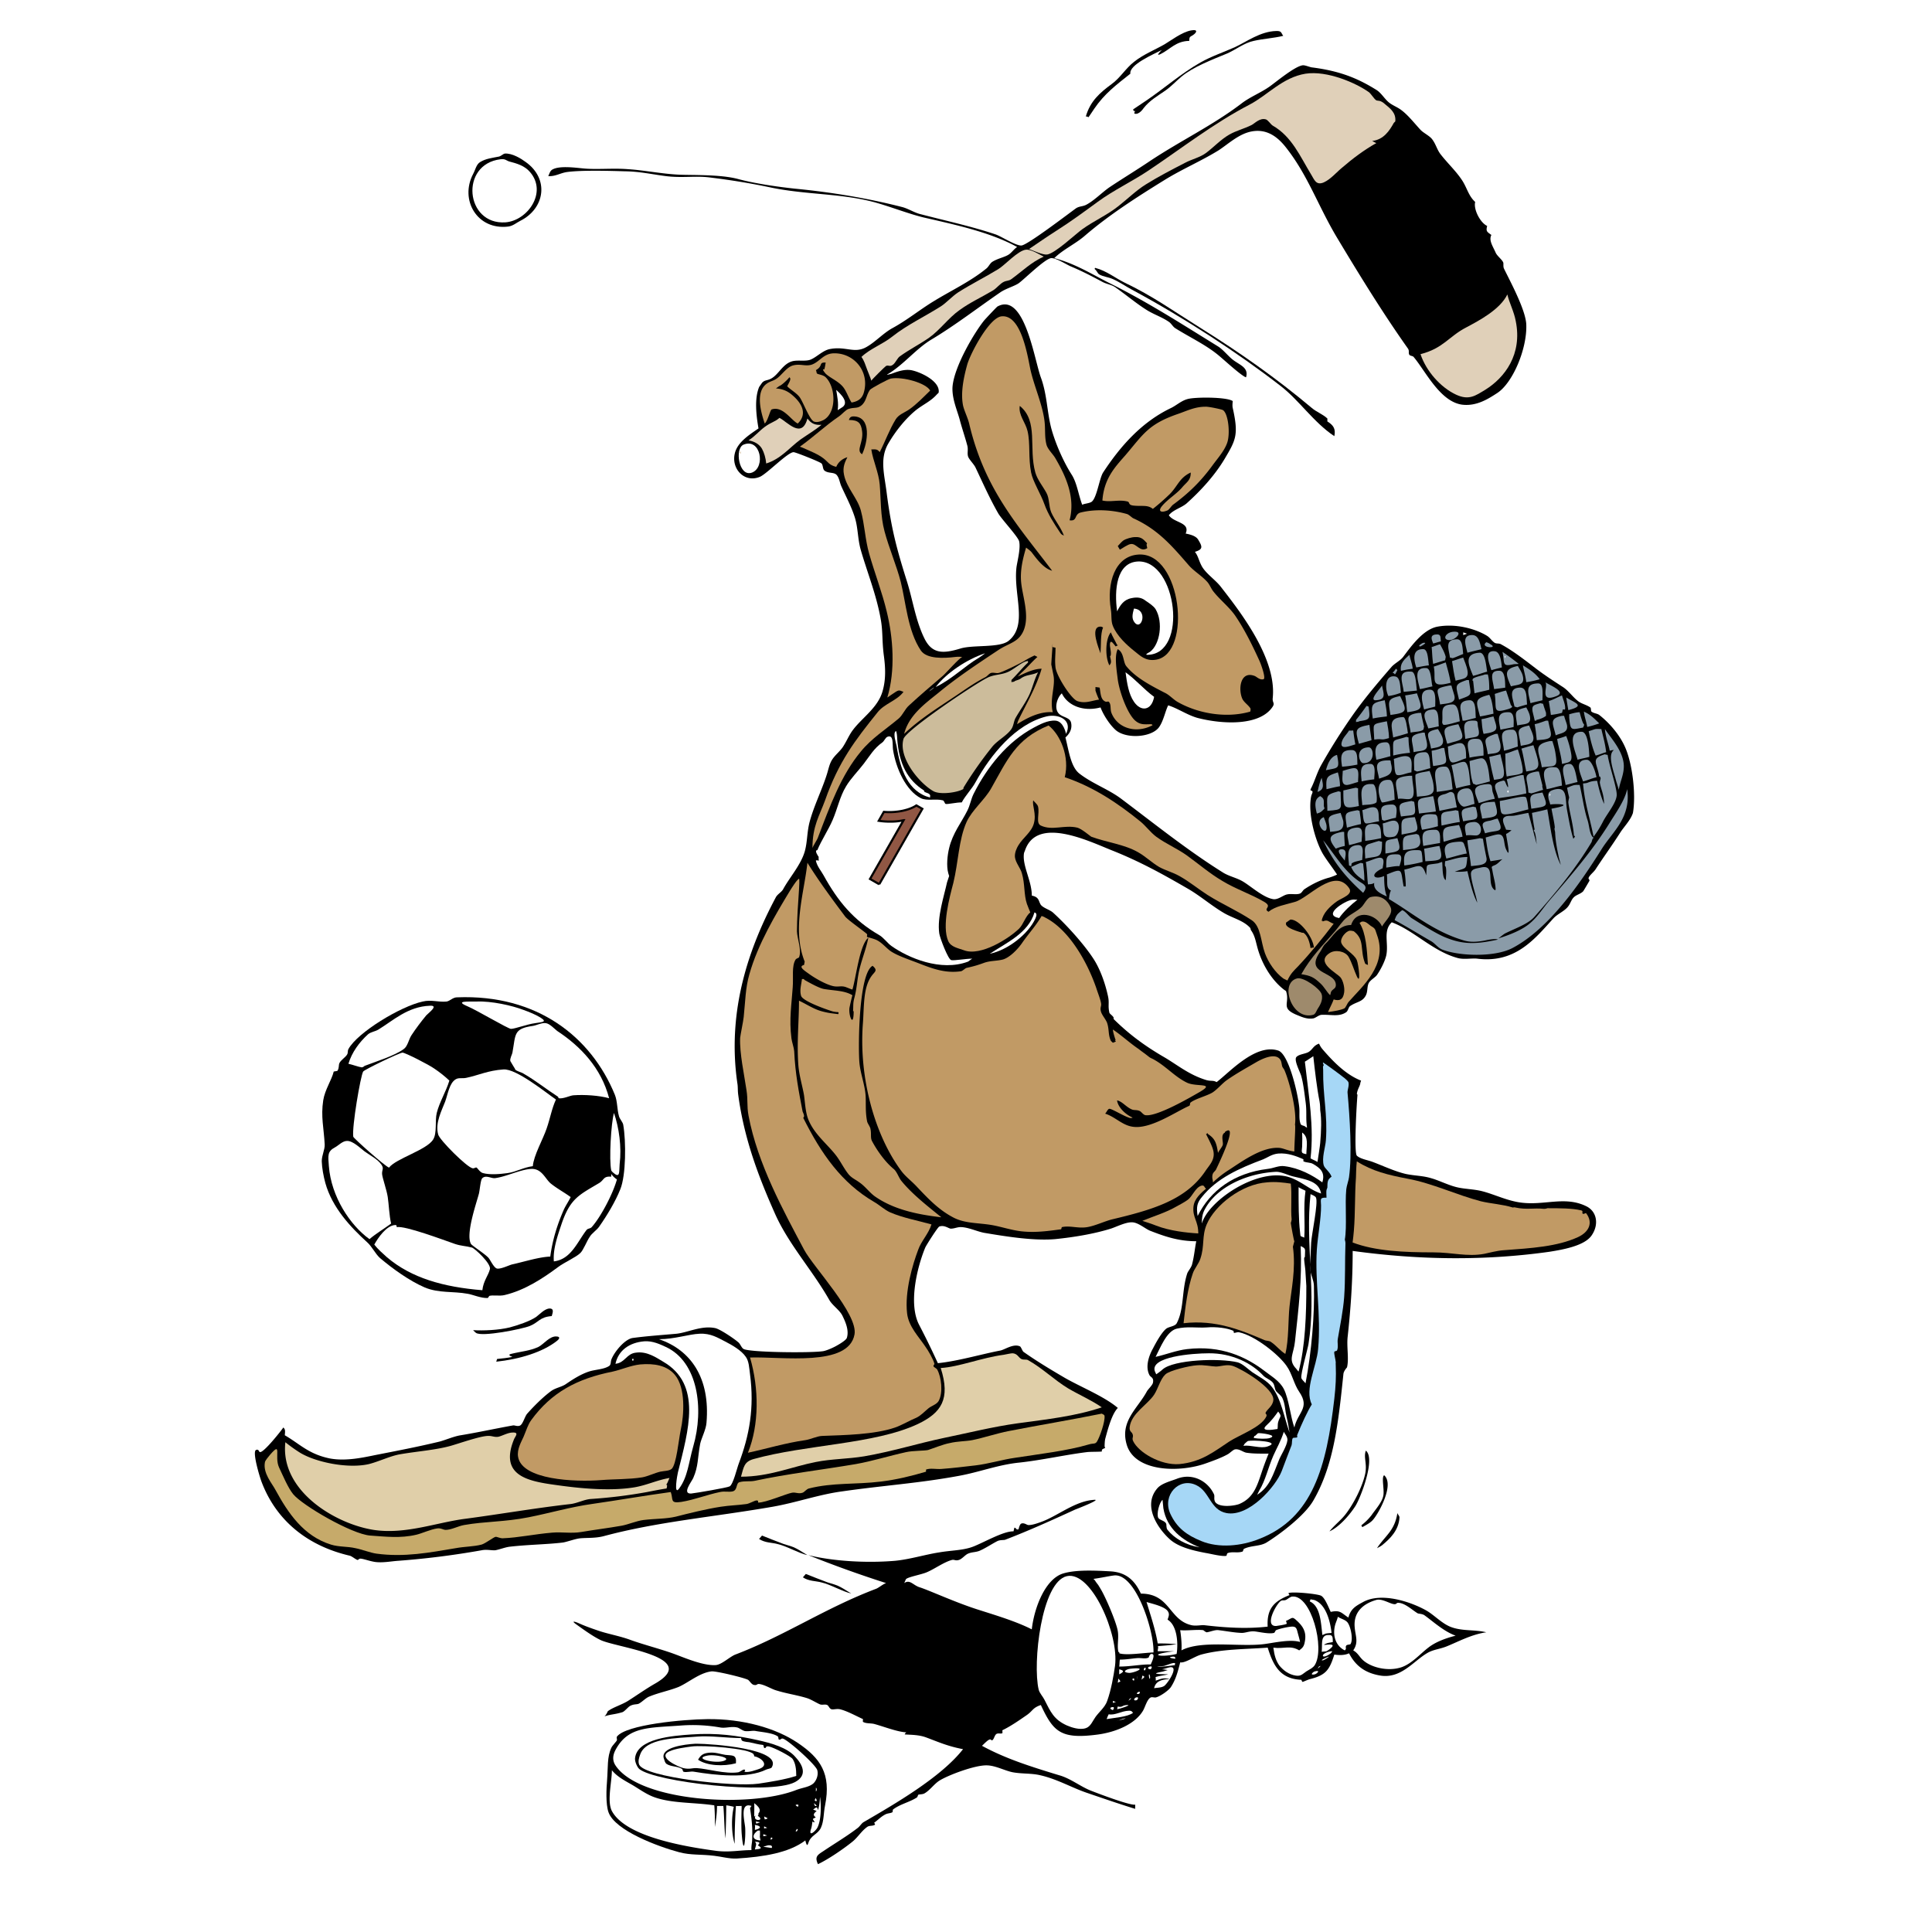 <svg xmlns="http://www.w3.org/2000/svg" width="2500" height="2500" viewBox="0 0 192.756 192.756"><path fill-rule="evenodd" clip-rule="evenodd" fill="#fff" d="M0 0h192.756v192.756H0V0z"/><path d="M131.896 144.657c-.355.503-.713.965-1.174 1.384-.65.608.523.462 1.111.357.043-.294 0-.441.062-.692.191-.65.421-.504.001-1.049zM129.883 146.817c-.02 0-.252.252-.293.272-.105-.042-.105.147-.127.21.482.084 1.301.104 1.596 0 .921-.292-.965-.524-1.176-.482zM128.896 147.594c-.041 0-.23.168-.271.21-.105.062-.127.209-.211.272.756-.105 1.742.314 2.434.062 1.447-.502-1.532-.65-1.952-.544z" fill-rule="evenodd" clip-rule="evenodd" fill="#fff"/><path d="M80.398 157.033c.671.272 1.489.587 2.161.839.524.168.923.252 1.321.482.357.189.713.441 1.049.629-.881-.188-2.056-.901-3-1.111-.524-.146-1.238-.104-1.825-.503.105-.126.211-.231.294-.336zM118.859 3.031c.672-.126.566.209.146.483-.312.188-.334.146-.355.566-1.342.021-1.889.839-2.873 1.322-.525.252.02-.315.146-.42-.861.44-3.293 1.489-3.146 2.371-1.406 1.111-2.602 2.013-3.609 3.503-.188.272-.355.545-.566.839-.104-.042-.166-.105-.271-.063.439-1.552 1.426-2.391 2.559-3.23.859-.608 1.426-1.594 2.244-2.224.902-.734 2.162-1.238 3.062-1.762.546-.315 1.742-1.238 2.663-1.385zM127.314 3.094c.566-.021.482.168.713.482-.924.23-2.035.294-2.938.503-.943.189-1.824.902-2.664 1.259-1.469.608-3.398 1.342-4.551 2.308-.525.44-1.029.985-1.596 1.384-.816.566-1.572.986-2.182 1.762 0 0-.439.692-.9.545-.084-.021.062-.272.062-.272-.211.084-.168-.125-.211-.147.463-.314.861-.587 1.344-.902 1.783-1.216 3.482-2.706 5.369-3.776 1.111-.629 2.266-1.007 3.441-1.531 1.176-.545 2.539-1.573 4.113-1.615z" fill-rule="evenodd" clip-rule="evenodd"/><path d="M129.979 6.513c.23-.021.713.189.902.21 2.789.356 4.551 1.07 6.439 2.245.482.293.818.902 1.258 1.259.398.314.861.461 1.258.776.672.504 1.303 1.322 1.889 1.951.314.335.945.608 1.195.986.336.461.441.944.756 1.384.65.86 1.49 1.637 2.098 2.518.588.818.691 1.657 1.406 2.307-.189.734.502 2.077 1.195 2.392-.146.566 0 .587.42.902-.273.524.125 1.091.418 1.741.127.335.631.692.756.986.062.083-.021.419.084.629.566 1.175 2.182 4.132 2.225 5.601.084 2.412-1.365 5.853-2.938 6.838-.84.545-2.035 1.322-3.482 1.133-2.203-.315-3.65-3.377-4.824-4.762-.084-.104-.357-.104-.42-.209-.125-.188.021-.399-.146-.629-2.496-3.524-4.805-7.279-7.07-11.055-1.93-3.23-2.916-6.271-5.16-9.083-.629-.776-1.678-1.804-3.293-1.531-1.301.209-2.391 1.259-3.355 1.888-1.764 1.091-3.672 1.888-5.455 3-2.748 1.699-5.496 3.461-7.887 5.517-.965.839-2.16 1.363-3.062 2.245 2.076.545 3.732 1.594 5.432 2.454 3.902 1.93 7.301 4.133 10.908 6.356.504.315.986.944 1.469 1.322.693.545 1.615.776 1.322 1.762-.461-.147-2.098-1.658-2.727-2.182-1.281-1.069-2.916-1.825-4.344-2.727-.23-.147-.398-.482-.629-.629-.67-.461-1.385-.692-2.098-1.112-1.07-.65-2.182-1.595-3.209-2.308-.398-.293-.902-.336-1.322-.566-.984-.524-1.971-1.049-3.125-1.531-.461-.189-1.469-.86-1.973-.839-.607.021-2.727 2.14-3.271 2.517-.441.294-1.279.524-1.824.902-2.266 1.553-4.448 3.251-6.86 4.699-1.552.923-2.811 2.559-4.405 3.482-.167.105.399-.063.419-.063.504-.189 1.259-.482 1.972-.356.881.167 2.916 1.091 2.727 2.245l-.21.209c-.566.629-1.28.944-1.972 1.469-1.091.86-2.14 2.182-2.853 3.419-.86 1.51-.378 3.042-.147 4.908.462 3.608 1.007 5.58 1.951 8.601.65 1.993.902 4.07 1.825 5.937.776 1.552 1.888 1.49 3.566.986 1.258-.398 3.922-.042 4.825-.776 1.93-1.573.482-4.552.775-7.279.064-.566.441-1.909.273-2.643-.105-.461-1.783-2.245-2.098-2.811-.859-1.51-1.469-2.895-2.244-4.531-.146-.336-.671-.839-.755-1.133-.104-.336.042-.692-.084-1.112-.21-.797-.524-1.699-.755-2.581-.252-.923-.776-2.076-.713-3.23.147-1.993 2.14-5.37 3.147-6.628.104-.126 1.299-1.405 1.342-1.405 2.686-1.469 3.67 5.286 4.322 7.069.629 1.699.607 3.398 1.047 5.097.42 1.531 1.217 3.335 2.035 4.615.525.818.672 2.014 1.049 3 .252-.126.629-.126.902-.273.545-.314.797-2.328 1.176-2.937 1.719-2.622 3.838-5.035 6.775-6.44.566-.273 1.027-.734 1.678-.902.775-.209 3.922-.209 4.488.21 0 0-.062.461 0 .692.609 2.706.293 3.209-.838 5.118-.986 1.636-2.371 3.147-3.777 4.405-.523.441-1.342.63-1.762 1.175.525.776 2.16.692 1.678 1.825.525.105 1.049.252 1.26.629.42.692.482.944-.336 1.196.314.398.357.776.629 1.321.379.797 1.406 1.448 1.951 2.161 1.992 2.559 5.602 7.195 5.182 11.118-.043.441.23.482 0 .839-1.238 1.909-4.867 1.804-7.49 1.133-1.047-.294-1.949-.944-2.936-1.258-.273.503-.461 1.531-.902 2.16-.713 1.028-3.188 1.217-4.279.356-.607-.503-1.279-1.531-1.572-2.308-1.764.462-3.295-.209-3.861-1.405-.502.44-.881 1.699-.125 2.16.377.252.943.294 1.049.776.146.714-.252 1.175-.566 1.469.336 1.28.523 2.937 1.406 3.608 1.301 1.007 2.895 1.552 4.174 2.517 3.293 2.475 6.607 5.139 10.131 7.342.631.398 1.385.524 2.035.923.797.482 2.014 1.594 3 1.741.504.063.986-.419 1.406-.482.418-.084.902.062 1.258-.084.168-.062.273-.315.42-.419.713-.482 1.615-.944 2.518-1.175.252-.084.439-.146.754-.294-.461-.713-.943-1.3-1.385-2.013-.713-1.175-1.572-3.986-1.195-5.811.064-.272.295-.524-.062-.566v-.126c.377-.692.629-1.636 1.049-2.391a59.805 59.805 0 0 1 3.062-4.867c1.195-1.72 2.623-3.398 3.986-4.972.336-.356.838-.587 1.133-.965.775-1.028 1.992-2.748 3.418-3.021 1.805-.336 3.777.188 4.973.923.273.168.482.524.756.692.188.105.439.021.629.147 1.174.629 2.434 1.615 3.502 2.433.881.671 1.699 1.196 2.664 1.825.588.377 1.029 1.07 1.596 1.468.355.231.775.315 1.133.566.104.063.041.336.125.42.252.188.545.168.775.335 1.07.839 2.014 1.994 2.518 3.084.777 1.615 1.168 4.825.84 6.692-.23.713-.881 1.363-1.26 1.951-.816 1.28-1.635 2.391-2.453 3.65-.146.251-.588.587-.693.839-.084.168.105.168.064.336 0 0-.609 1.049-.631 1.049-.25.252-.65.335-.902.566-.271.251-.334.587-.564.902-.336.482-1.049.755-1.469 1.196-1.826 1.993-3.756 4.531-7.615 4.049-.523-.063-1.342.104-1.951-.063-2.496-.671-4.363-2.748-6.586-3.566-.902.86-.295 2.056-.547 3.294-.146.629-.564 1.427-.922 1.95-.189.273-.672.504-.84.84-.168.377-.082.817-.271 1.195-.336.671-.902.63-1.531 1.049-.211.104-.23.482-.42.63-.713.503-1.553.23-2.455.272-.271 0-.607.314-.838.356-.65.104-1.154-.146-1.678-.356-1.637-.692-.631-1.133-1.049-2.37l-.211-.147c-1.133-.881-2.035-2.286-2.518-3.775-.293-.902-.314-1.532-.775-2.161-.021-.042-.043-.189-.062-.209-.65-.734-1.699-.965-2.58-1.469-1.238-.713-2.412-1.741-3.65-2.454-2.496-1.447-4.805-2.727-7.615-3.839-2.35-.944-7.488-3.44-8.643.063-.021.042-.084.21-.084.21-.209 1.238.777 2.769.777 4.258.754.147.65.545.902.923.25.315.879.483 1.195.755 1.299 1.175 3.062 3.104 4.047 4.615.672 1.027 1.176 2.454 1.449 3.712.166.714-.021.944.146 1.679.02.104.355.314.42.482v.146c1.488 1.469 2.998 2.602 4.887 3.713 1.406.798 2.559 1.825 4.342 2.371.504.146.672 0 1.049.21 1.279-.965 3.881-3.882 6.146-3.146 1.008.314 1.93 4.069 2.098 5.663.062.566-.062 1.175.146 1.679.064.126.295.146.42.209-.041.021.189.126.211.147-.148-1.049 0-1.511-.148-2.602-.104-.775-.209-1.741-.418-2.517-.086-.378-.799-1.657-.482-1.951.271-.272.859-.293 1.195-.482.439-.273.461-.629 1.049-.839.146.293.168.335.336.545 1.027 1.196 2.307 2.538 3.859 3.146-.021.084-.064.147-.084.294-.021.23-.295.587-.336 1.049l.062.062c-.062.588-.377 5.77-.062 6.084.355.335 1.111.44 1.594.629 1.008.378 2.203.944 3.293 1.195.924.189 1.68.168 2.518.42.902.252 1.889.797 2.875.965.67.126 1.531.146 2.307.357 1.176.314 2.455.943 3.775 1.111 2.35.314 4.385-.672 6.504.356 1.111.524 1.301 1.867.545 2.937-.713 1.028-2.873 1.405-4.195 1.615-6.398.902-12.9.839-19.635-.084 0 2.958-.188 5.686-.504 8.601-.104 1.007.148 2.161-.062 3.021 0 0-.314.336-.355.63-.504 4.846-.945 9.104-3 12.648-.84 1.469-3.23 3.294-4.678 4.196-.672.398-1.512.272-2.246.629-.062.021-.084.252-.146.272-.523.168-.965-.021-1.469.147-.084.021-.125.272-.125.272-.42.104-1.615-.21-2.035-.272-1.342-.252-2.705-.588-3.566-1.322-1.152-1.007-2.832-3.335-1.32-5.118.418-.503 1.279-.713 1.951-.965 1.572-.629 3.104.23 3.713 1.531.104.21-.043.482.125.776.398.588 1.889.398 2.391.209 1.596-.671 1.848-2.055 2.434-3.712.148-.42.336-.902.504-1.321-.775 0-1.447.021-2.182-.085-.357-.042-.734-.419-1.174-.335-.168.021-.547.398-.715.482-.629.356-1.51.671-2.16.902-2.664.965-7.068.859-7.908-1.805-.734-2.37 1.049-3.629 1.973-5.328.125-.252.566-.629.629-.902.105-.545-.23-.523-.357-.775-.439-.86-.02-1.972.357-2.644.293-.566.838-1.573 1.322-1.972.271-.21.881-.23 1.049-.545.754-1.427.482-3.23 1.049-4.972.084-.231.418-.608.482-.902.209-.797.271-1.573.418-2.308-1.803 0-3.209-.503-4.613-1.049-.504-.209-1.197-.839-1.805-.839-.629-.021-1.574.462-2.098.63-1.678.523-3.672.859-5.58 1.049-2.182.188-5.057-.294-7.068-.63-.672-.126-1.511-.524-2.225-.566-.419-.042-.755.168-1.132.147-.231-.043-.629-.378-1.112-.21-.146.042-1.279 1.824-1.405 2.098-.755 1.824-1.72 5.517-.629 7.677a81.593 81.593 0 0 1 1.888 3.86c1.951-.188 4.448-.923 6.231-1.259.439-.084 1.299-.713 1.949-.42.105.021.252.462.357.546 1.301.923 2.77 1.804 4.133 2.601 1.531.882 3.965 1.867 5.285 3-.607.608-1.006 2.161-1.258 3.084-.062.272-.062.755-.062.755 0 .021.062.147.062.147-.084.041-.314.125-.336.209v.147c-.146.042-1.133.021-1.469.062-2.201.272-4.467.797-6.775 1.049-2.098.21-4.027.965-6.02 1.322-3.944.733-7.594.964-11.663 1.552-2.329.314-4.531 1.111-6.923 1.531-5.915 1.028-11.495 1.489-16.865 2.937-.818.21-1.573.147-2.308.21-.503.042-1.321.356-1.741.42-1.489.188-3.482.209-5.307.419-.42.042-1.133.315-1.469.356-.398.021-.839-.104-1.343 0a82.525 82.525 0 0 1-8.307 1.049c-.671.042-1.489.21-2.245.126-.524-.062-1.133-.294-1.468-.335-.231-.042-.272.146-.356.125-.147-.021-.546-.356-.755-.419-4.279-.986-7.363-3.545-8.81-7.342-.21-.546-.958-3.042-.566-3.21.314-.126.251.21.419.21.399 0 2.035-2.056 2.308-2.454.231.21.168.42.147.776 1.49.859 2.35 1.866 4.468 2.308 1.636.314 3.419-.105 4.678-.357 2.245-.44 4.111-.797 6.293-1.321.629-.168 1.427-.524 2.098-.629 1.783-.294 3.482-.672 5.244-.986.168-.021.461.146.714 0 .272-.168.461-.923.692-1.175.671-.755 1.573-1.657 2.371-2.244.461-.336 1.027-.398 1.468-.692.734-.503 1.489-.985 2.307-1.259.63-.21 1.511-.21 2.035-.566.188-.146.126-.377.209-.629.315-.818 1.384-2.077 2.161-2.161 1.385-.188 2.958-.294 4.342-.419 1.154-.126 2.476-.84 3.839-.566.482.084 1.93 1.069 2.308 1.405.21.146.335.587.566.692.734.335 6.65.398 7.908.209.378-.062 1.07-.377 1.385-.565.23-.126.902-.524.986-.756.251-.776-.168-1.657-.42-2.182-.272-.587-1.007-1.049-1.321-1.594-1.699-3-4.091-5.58-5.454-8.685-1.573-3.545-3.062-7.384-3.65-11.873-.042-.356-.021-.713-.063-.986-1.112-7.446 1.259-13.845 3.839-18.669.167-.294.545-.482.713-.776.65-1.195 1.762-2.412 2.16-3.775.273-.986.21-1.888.482-2.937.419-1.573 1.196-3.126 1.678-4.615.189-.545.272-1.133.566-1.594.273-.44.755-.818 1.049-1.237.398-.588.629-1.217 1.049-1.762.923-1.217 2.476-2.203 2.937-3.839.356-1.216.273-2.412.147-3.419-.231-1.657-.084-2.517-.357-3.922-.44-2.371-1.321-4.531-1.951-6.713-.336-1.133-.272-2.287-.629-3.356-.335-1.049-.923-2.14-1.342-3.084-.147-.356-.189-.755-.419-1.049-.273-.356-.86-.146-1.259-.482-.168-.168-.126-.524-.273-.692-.104-.146-2.601-1.133-2.79-1.133-.587 0-2.643 2.14-3.356 2.455-1.532.65-2.874-.776-2.517-2.308.251-1.154 1.531-1.929 2.37-2.517-.231-1.301-.42-2.979.063-4.133.042-.062.231-.335.293-.419.252-.293.525-.209.902-.419.755-.398 1.175-1.51 2.16-1.741.567-.126 1.259.042 1.763-.146.587-.23 1.216-.902 1.888-1.049 1.636-.336 2.475.482 3.692-.21.902-.503 1.678-1.385 2.601-1.888 1.489-.818 2.685-1.805 4.049-2.643 1.804-1.112 3.713-1.993 5.307-3.293.252-.188.357-.524.629-.692.545-.336 1.195-.44 1.615-.713.273-.168.545-.567.84-.755-2.664-1.468-6.105-2.203-9.293-2.937-1.573-.377-3.398-1.111-5.034-1.552-3.356-.881-6.817-.713-10.363-1.468a69.706 69.706 0 0 0-5.874-.965c-1.51-.21-2.769.062-4.468-.147-1.489-.189-2.559-.461-4.132-.482-1.363-.042-4.175-.125-5.664.063-.734.083-1.195.461-1.95.419.146-.314.188-.566.482-.692.713-.356 2.245-.147 2.937-.083 1.321.146 3.041-.042 4.552.083 1.636.105 3.314.461 5.035.545 1.217.063 4.09-.042 5.874.42 1.699.461 4.006.797 5.811.986 3.629.356 7.174.944 10.614 1.825.587.147 1.196.545 1.762.692 2.56.671 5.119 1.217 7.551 2.035.566.189 2.016 1.133 2.582 1.112.586-.021 4.719-3.188 5.453-3.713.314-.21.629-.168.986-.335.818-.419 1.594-1.238 2.35-1.762 1.32-.881 2.705-1.72 3.984-2.58 3.043-2.035 6.355-3.608 9.23-5.811.859-.65 1.908-1.049 2.789-1.678.6-.425 2.508-2.019 3.286-2.103z" fill-rule="evenodd" clip-rule="evenodd"/><path d="M139.418 11.757c-.693 2.287-2.518 2.601-3.924 3.986-.545.545-.818 1.384-1.467 1.825-.65.441-2.371 1.028-2.162 2.245.043.188.336.482.42.692.293.692.398 1.342.775 1.951.252.419.672.818.902 1.258.252.462.295.965.566 1.406.211.335.693.482.902.839.273.461.273 1.091.566 1.532.189.314.545.503.756.776.439.545.588 1.238.986 1.825.482.671 1.152 1.3 1.531 2.097.168.315.168.63.355.902.463.671 1.26 1.07 1.742 1.741.734-.126 1.426-.21 1.971-.545 1.93-1.259 3.881-3.042 5.727-4.28.295-.188.672-.167.986-.335.127-.105.377-.462.42-.629.189-1.154-.881-2.098-1.195-2.874-.357-.902-.566-1.762-.986-2.664-.314-.692-.943-1.51-1.322-2.224-.271-.545-.23-.943-.566-1.468-.168-.294-.504-.525-.691-.776-.252-.377-.273-.818-.566-1.195-.146-.21-.566-.315-.693-.545-1.342-2.477-2.599-4.176-5.033-5.54zM50.349 15.323c.755-.063 1.678.524 2.098.839 2.371 1.679 1.93 4.636-.545 5.874-.378.189-.714.504-1.196.567-3.083.377-4.867-2.644-3.503-5.245.23-.419.314-.965.713-1.196.545-.335 1.153-.398 1.888-.545.167-.042.42-.273.545-.294z" fill-rule="evenodd" clip-rule="evenodd"/><path d="M49.93 15.89c-4.09.503-3.503 6.566.503 6.293 2.203-.167 4.216-3 2.433-5.034-.545-.629-1.3-.839-2.097-1.049-.252-.084-.357-.273-.839-.21z" fill-rule="evenodd" clip-rule="evenodd" fill="#fff"/><path d="M109.295 26.735c1.07.272 2.014 1.028 2.916 1.468 2.748 1.301 5.033 2.937 7.488 4.468 4.027 2.517 7.635 5.055 11.182 8.034.461.398 1.111.629 1.551 1.049v.293c.566.356.861.713.693 1.469-2.057-1.364-3.566-3.65-5.393-5.035-4.215-3.271-9.586-6.775-14.809-9.586-.588-.314-1.26-.776-1.889-1.049-.461-.21-.965-.231-1.385-.482-.166-.126-.23-.378-.418-.504-.02-.02-.02-.168.064-.125z" fill-rule="evenodd" clip-rule="evenodd"/><path d="M99.939 31.56c-1.238.104-3.126 3.713-3.441 4.825-.335 1.217-.671 2.748-.419 4.048.105.524.503 1.301.629 1.888 1.553 6.544 4.825 10.069 8.264 14.621-.816-.21-1.51-1.133-2.033-1.825-.148-.189-.379-.335-.566-.482-.295 1.007-.631 2.266-.482 3.566.146 1.322.816 3.167.271 4.615-.482 1.258-1.447 1.321-2.518 2.014-1.992 1.321-4.153 2.748-5.999 4.279-1.322 1.07-2.958 2.223-3.44 4.111 1.573-1.489 3.272-2.538 5.118-3.776 1.007-.671 1.825-1.28 3-1.888.168-.083.377-.377.566-.419.23-.063.545.063.754 0 .441-.104 2.035-.902 2.518-1.174a9.612 9.612 0 0 1 1.049-.566c-.062-.042.295.146.295.146-.566.503-1.049 1.091-1.615 1.594-.105.105-.232.251-.357.357.756-.335 1.51-.755 2.391-.776-.566 1.93-1.594 3.608-2.307 5.118-.062.105-.105.294-.146.419.943-.587 2.223-1.3 3.566-1.196-.336-1.321.293-2.601.062-3.712a318.92 318.92 0 0 0-.211-1.049c0-.293.232-3.188.084-1.594v-.147c-.062-.021.336.063.336.063 0 .86-.084 1.175 0 1.972.105.86 1.553 3.126 2.182 3.356.818.273 1.385-.042 2.16-.147a8.138 8.138 0 0 1-.355-.902v-.356s.314.042.42.062c.104.65.104 1.217.607 1.406.062.021.252-.042.293 0 .273.251.127.734.273 1.112.607 1.552 2.455 2.077 4.049 1.259.146-.063-.105-.147-.127-.126-.545 0-.984.084-1.467-.293-.818-.608-1.658-2.916-1.826-4.195-.104-.881-.355-2.308 0-3 .631.335.525 1.258.84 1.678.922 1.154 2.453 1.951 3.838 2.664.463.21.84.65 1.26.902 2.033 1.174 4.867 1.678 7.279.986 0 0 .084-.252 0-.356-.211-.314-.588-.545-.777-.902-.439-.944-.23-2.833 1.195-2.308.211.063.525.441.902.336.295-.063-.293-1.636-.42-1.888-.691-1.511-1.426-3-2.307-4.321-.607-.944-1.637-1.72-2.309-2.602-.229-.314-.355-.692-.629-.964-.545-.588-1.299-1.028-1.803-1.616-1.658-1.909-3.062-3.566-5.539-4.678-.146-.084-.439-.377-.629-.42-1.258-.356-2.979-.545-4.594-.146-.672.168-.314.902-1.111.776.607-2.328-.42-4.467-1.406-6.167-.23-.42-.775-.902-.902-1.385-.209-.818-.084-1.573-.209-2.454-.23-1.678-1.049-3.44-1.406-5.098-.333-1.701-.983-5.413-2.851-5.245zM83.157 35.251c-1.028.042-1.384.86-2.182 1.133-.608.189-1.112-.105-1.804.063-.671.146-1.175.985-1.678 1.321-.314.23-.672.273-.986.503-1.153.818-.608 2.811-.21 3.985.315-.272.546-1.363.692-1.405 1.112-.378 1.951 1.09 2.602 1.405.985-.943.398-1.993-.42-2.727-.461-.419-.923-.713-1.762-.776.021 0 .335-.251.419-.273.252-.125.818-.671.923-.838.273.147-.105.629-.209.902.377.377.944.671 1.259 1.111.356.525.964 2.182 1.384 2.392.336.147.734-.021.986-.146 1.301-.714 1.237-3.251.21-4.258-.231-.231-.671-.273-.839-.357-.105-.063-.063-.272-.147-.356.776-.42.231-.797.986-.755-.063.315-.063.44-.147.692-.335-.125.147.419.147.419.44.419 1.195.713 1.678 1.259.378.419.587 1.132.902 1.615.755-.126 1.112-.483 1.259-1.133.503-2.013-1.049-3.839-3.063-3.776z" fill-rule="evenodd" clip-rule="evenodd" fill="#c19a65"/><path d="M88.884 37.769c-.251.042-1.972.965-2.098 1.133-.398.587-.335 1.175-.902 1.594-.378.273-.629.126-1.196.294-.293.063-.692.566-.986.755-1.385.944-2.538 2.056-3.901 3.021.062.021.251.083.335.126.692.314 1.469.608 2.035 1.049.461.356.524.65 1.259.839.21-.503.629-.818 1.112-.965-.21.44-.503.965-.336 1.741.251 1.301 1.342 2.329 1.678 3.566.398 1.489.419 2.874.839 4.342.524 1.846 1.301 3.88 1.741 5.727.65 2.622.881 5.915.063 8.601.315-.21.545-.378.839-.566.377-.231.398-.126.776 0-.65.881-1.909 1.175-2.58 2.034-2.245 2.791-3.881 4.909-5.245 8.79-.545 1.51-1.259 2.538-1.259 4.762.084-.272.462-.797.546-1.049 1.217-3.189 2.308-6.209 4.279-8.58 1.07-1.321 2.476-2.202 3.775-3.293.42-.357.63-.965 1.049-1.321 1.112-1.028 2.203-1.951 3.356-2.938.336-.293 1.679-1.825 1.951-1.888 0 0-.461-.042-.692 0-1.175.147-2.853.21-3.44-.629-1.322-1.951-1.511-4.867-2.014-6.86-.399-1.573-1.175-3.377-1.616-5.034-.419-1.552-.356-3.188-.482-4.678-.105-1.217-.671-2.371-.839-3.503.482-.021.608-.021.839.272.545-1.069.964-2.244 1.594-3.272.293-.482.881-.671 1.342-.985.755-.524 1.448-1.259 2.098-1.888-.417-.757-2.724-1.407-3.92-1.197z" fill-rule="evenodd" clip-rule="evenodd" fill="#c19a65"/><path d="M83.43 38.901c.104.692.251 1.301.146 2.014.105-.042.252-.168.336-.209.945-.483-.062-1.427-.482-1.805z" fill-rule="evenodd" clip-rule="evenodd" fill="#fff"/><path d="M101.742 40.496c1.889 1.532.861 4.174 1.553 6.65.211.734.777 1.405 1.111 2.034.314.566.211 1.301.482 1.951.357.797.924 1.427 1.26 2.308-.211-.126-.211-.042-.42-.356-.566-.86-1.154-1.741-1.531-2.79-.336-.965-1.154-2.266-1.322-3.146-.293-1.469-.062-2.874-.355-4.133-.211-.904-.924-1.595-.778-2.518z" fill-rule="evenodd" clip-rule="evenodd"/><path d="M120.266 40.579c-1.027 0-1.824.399-2.664.693-3.021 1.028-3.504 2.014-5.307 4.132-1.092 1.238-2.141 2.35-2.309 4.531.797.189 1.596-.104 2.434.084.377.062.062.335.629.419.881.104 1.428-.105 1.973.335a21.88 21.88 0 0 0 1.678-1.469c.797-.797.965-1.636 2.098-2.16.021.776-.42.965-.84 1.468-.586.692-1.445 1.174-2.033 1.888-.398.482-.127.713.566.419.168-.084.377-.441.545-.566 1.572-1.154 2.77-2.329 3.922-3.902.482-.671 1.176-1.427 1.469-2.245.336-.902.127-2.958-.42-3.293-.148-.082-1.427-.354-1.741-.334z" fill-rule="evenodd" clip-rule="evenodd" fill="#c19a65"/><path d="M85.108 41.544c1.93-.021 1.447 2.685.902 3.776-.65-.377.167-1.196 0-2.308-.105-.776-.336-1.111-1.322-1.111.042-.021.042-.336.42-.357z" fill-rule="evenodd" clip-rule="evenodd"/><path d="M74.2 44.355c-.943.356-.482 3.314.839 2.79 1.364-.545.839-3.461-.839-2.79z" fill-rule="evenodd" clip-rule="evenodd" fill="#fff"/><path d="M130.25 7.353c-2.307.377-3.797 2.16-5.578 3.083-3.588 1.867-6.777 4.363-10.07 6.566-1.656 1.112-3.502 1.972-5.098 3.146-1.32.965-2.686 1.972-4.111 2.874-.922.587-1.824 1.216-2.727 1.825.42.147 1.385.608 1.805.546.797-.105 2.83-2.035 3.502-2.518 1.195-.86 2.475-1.405 3.609-2.308.881-.692 1.781-1.573 2.727-2.161 1.279-.797 2.621-1.489 3.922-2.161.713-.377 1.469-.524 2.098-.986.756-.566 1.469-1.342 2.309-1.825.734-.419 1.447-.566 2.244-.965.314-.168.797-.713 1.385-.566.23.042.504.503.713.629 1.908 1.091 2.727 3.063 3.838 4.888.314.503.482 1.112 1.26.776.691-.314 1.258-1.007 1.824-1.469 1.049-.902 2.182-1.762 3.42-2.454-.105-.021-.314-.168-.42-.21 1.133-.125 1.721-1.007 2.16-1.804l.146-.147c.084-.839-.461-1.258-1.049-1.741-.439-.399-.691-.294-.838-.357-.23-.125-.525-.671-.777-.839-1.237-.879-4.112-2.158-6.294-1.822zM102.373 24.91c-.799.063-2.141 1.574-2.791 1.951-1.342.818-2.664 1.469-3.986 2.308-.608.398-1.153 1.028-1.741 1.406-1.657 1.049-3.335 1.825-4.825 3-.965.776-2.202 1.196-3.083 2.035.273.377.377.755.566 1.259.104.294.335.797.419 1.112.084-.147 1.385-1.426 1.468-1.469.273-.125.356.126.692-.125.273-.21.44-.671.692-.839.965-.692 1.93-1.175 2.874-1.825 1.112-.776 1.972-2.014 3.084-2.791 1.069-.776 2.202-1.279 3.356-1.972.336-.209.693-.671 1.049-.839.314-.146.504-.084.756-.272 1.049-.755 1.992-1.699 3.23-2.245-.397-.19-1.237-.736-1.76-.694zM150.389 29.378c-.734 1.51-2.811 2.601-4.111 3.293-1.742.902-2.266 2.077-4.553 2.664.566 1.699 2.014 3.335 3.566 4.048 1.279.587 1.93.084 2.873-.482 1.973-1.217 3.734-3.545 3.064-6.859-.167-.944-.652-1.846-.839-2.664zM77.766 41.691c-.44.398-.776.398-1.469.902-.545.399-1.007.965-1.615 1.343.608.105 1.09.398 1.342.839.21.378.378.944.42 1.468 1.468-.461 2.307-1.573 3.419-2.391.713-.503 1.447-.923 2.098-1.468-.629.042-1.007-.105-1.405-.629-.566 2.097-2.014.314-2.79-.064zM73.927 45.048v.209c-.168 0-.168-.209 0-.209z" fill-rule="evenodd" clip-rule="evenodd" fill="#e0d0b9"/><path d="M113.26 53.585c.67-.042.881.314 1.195.629-.146.083.041.461 0 .482-.713.44-1.049-.482-1.615-.42-.314.021-.902.462-1.111.566-.064-.104-.232-.398-.211-.356.189-.189.357-.419.566-.566.252-.167.818-.335 1.176-.335zM113.615 55.326c4.26-.23 5.35 9.859 1.742 10.489-1.092.189-1.637-.441-2.16-.839-.818-.65-1.742-1.51-2.162-2.518-.209-.503-.104-1.049-.209-1.678-.42-2.538.377-5.328 2.789-5.454z" fill-rule="evenodd" clip-rule="evenodd"/><path d="M113.553 56.019c-2.182.084-2.391 2.874-2.098 4.972.314-.608.65-1.175 1.469-1.321.607-.126 1.027-.021 1.385.272.314.21.797.524.986.839.775 1.301.439 3.524-.566 4.259 0 0-.588.293-.273.293 4.132-.021 2.956-9.44-.903-9.314z" fill-rule="evenodd" clip-rule="evenodd" fill="#fff"/><path d="M113.133 60.718c-.146.566-.252.985.064 1.384.692.881 1.383-1.28-.064-1.384z" fill-rule="evenodd" clip-rule="evenodd" fill="#fff"/><path d="M109.715 62.521c.209-.021.23.042.336.083-.273.651-.189 1.826-.252 2.581-.149-.44-1.049-2.559-.084-2.664z" fill-rule="evenodd" clip-rule="evenodd"/><path d="M145.082 63.025c-.861.021-1.238.818-.482.839.629 0 1.425-.881.482-.839z" fill-rule="evenodd" clip-rule="evenodd" fill="#8a9ba8"/><path d="M110.826 63.088c.168.419.42.818.629 1.259.23 0-.125.125-.146.146-.127-.126-.482-.755-.566-.293-.043.377.125.671.084 1.133 0 .021-.062.209-.084.125.125.524.168.672-.062.923-.443-.86-.4-2.643.145-3.293z" fill-rule="evenodd" clip-rule="evenodd"/><path d="M145.982 63.088c.021 0 0 .252 0 .272.483-.188.483-.084 0-.272z" fill-rule="evenodd" clip-rule="evenodd" fill="#fff"/><path d="M143.34 63.298c-.775.021-.461.587-.355.902.209-.042.502-.147.775-.209-.063-.379.043-.715-.42-.693zM146.906 63.36c-1.111-.021-.65 1.07-.504 1.762.525-.147.945-.23 1.406-.356-.146-.566-.251-1.384-.902-1.406zM145.354 63.78c-1.236.042-.818.902-.691 1.825l.271.063c.336-.105.715-.294 1.049-.419-.063-.504-.042-1.49-.629-1.469zM148.291 64.074c-.734.566 1.279.671.42.21a1.311 1.311 0 0 0-.42-.21zM141.998 64.137c-.062 0-.672.356-.273.356.021-.021.818-.419.273-.356zM143.676 64.284c-.23.042-.588.209-.84.272.064.629.043.944.148 1.678.439-.125.734-.23 1.195-.356l.062-.336c-.124-.482-.376-.902-.565-1.258zM141.998 64.766c-1.111-.021-.965 1.028-.693 1.825.504-.084.734-.146 1.26-.21-.085-.377-.063-1.615-.567-1.615zM149.131 64.976c-1.135-.126-.525 1.28-.336 1.888.377-.105.691-.189 1.049-.273-.065-.567-.147-1.552-.713-1.615zM149.906 65.039c.23 1.07-.084 1.489.986 1.258.271-.063.355-.021.629-.063a25.384 25.384 0 0 0-1.615-1.195zM147.6 65.123c-1.637.105-1.029 1.301-.631 2.307.463-.104.924-.293 1.406-.419-.105-.504-.168-1.951-.775-1.888z" fill-rule="evenodd" clip-rule="evenodd" fill="#8a9ba8"/><path d="M98.262 65.186c-1.826.608-3.819 1.951-4.91 3.356 1.573-.734 2.874-2.077 4.343-2.937.147-.084.649-.461.567-.419z" fill-rule="evenodd" clip-rule="evenodd" fill="#fff"/><path d="M140.613 65.333c-.441.419-.965.797-.84 1.594.482-.105.672-.147 1.176-.21-.062-.546-.252-.965-.336-1.384z" fill-rule="evenodd" clip-rule="evenodd" fill="#8a9ba8"/><path d="M150.18 65.458c.104.042-.064.21-.064.21.021-.042-.042-.272.064-.21z" fill-rule="evenodd" clip-rule="evenodd" fill="#fff"/><path d="M145.982 65.605c-.334.084-.713.231-1.111.357.105.692.189 1.321.357 1.951.691-.21 1.363-.125 1.174-1.049-.062-.399-.314-.966-.42-1.259z" fill-rule="evenodd" clip-rule="evenodd" fill="#8a9ba8"/><path d="M102.457 65.962c-.482.083-1.26.776-1.826 1.049-.756.356-1.447.251-2.16.629-1.238.608-8.077 5.202-8.328 6.083-.545 1.909 1.636 4.468 3 5.223.734.377 2.412.105 2.937-.21.084-.062.021-.146.084-.209a39.031 39.031 0 0 1 2.853-4.048c.525-.629 1.447-1.091 1.889-1.741.23-.336.23-.776.42-1.112.439-.776 1.027-1.552 1.404-2.392.314-.713.482-1.489.84-2.161-.629.314-1.176.21-1.742.629-.209.147-.377.147-.629.273.105.042-.271.062-.293.084 0-.021.021-.21 0-.21.588-.587 1.09-1.217 1.678-1.762-.086-.042.082-.189-.127-.125z" fill-rule="evenodd" clip-rule="evenodd" fill="#ccbc9b"/><path d="M144.242 66.088c-.357.125-.775.293-1.195.419.271 1.28-.482 2.182 1.678 1.615-.106-.755-.315-1.405-.483-2.034zM151.941 66.381c.104.588.252 1.049.336 1.679a9.227 9.227 0 0 0 1.342-.294c-.461-.63-1.008-.965-1.678-1.385zM151.438 66.444c-1.447.294-1.195.839-.691 2.034.67-.188 1.383-.083 1.195-.985-.085-.42-.358-.776-.504-1.049zM142.291 66.654c-1.32-.083-.818 1.238-.629 2.098.504-.083.84-.188 1.258-.273-.147-.441-.104-1.804-.629-1.825zM139.271 66.717c-.105.168-.23.294-.336.419.336.021.105.44.482-.272-.042-.021-.042-.084-.146-.147zM149.633 66.927c-1.174-.063-.67.944-.566 1.825.463-.062.713-.083 1.113-.147-.022-.377.041-1.636-.547-1.678zM140.822 67.011c-1.51-.126-.859 1.07-.775 2.014.504-.042.881-.084 1.322-.126-.084-.441-.084-1.867-.547-1.888z" fill-rule="evenodd" clip-rule="evenodd" fill="#8a9ba8"/><path d="M112.295 67.073c.146 1.091.314 2.182.838 2.937.693 1.028 1.762.902 2.014-.483-1.028-.755-1.825-1.719-2.852-2.454z" fill-rule="evenodd" clip-rule="evenodd" fill="#fff"/><path d="M148.164 67.283c-.271.126-.9.21-1.195.419-.041.021-.104.273 0 .21.062.441.084.818.148 1.259.355-.105.922-.21 1.467-.357 0-.587-.021-1.091-.146-1.531-.042 0-.252.022-.274 0zM139.207 67.493c-.984-.188-1.09 1.09-.691 1.951a5.278 5.278 0 0 0 1.258-.335c-.085-.463-.02-1.532-.567-1.616zM146.34 67.85c-1.32.44-1.07.587-.775 1.951 1.426-.524 1.195-.356.986-1.951h-.211zM154.164 68.06c.377.314-.691 2.119 1.133 1.384 1.027-.42-.629-1.049-1.133-1.384zM153.473 68.185c-1.406 0-.986.965-.777 1.972.441-.126.797-.189 1.197-.294 0-.608.125-1.678-.42-1.678zM137.887 68.395c-.168.294-1.344 1.49-.631 1.468 1.154-.042.734-.776.631-1.468zM144.6 68.395c-1.658.335-1.133.356-.924 1.888.84-.125 1.658-.104 1.406-.964-.084-.294-.189-.608-.273-.923l-.209-.001z" fill-rule="evenodd" clip-rule="evenodd" fill="#8a9ba8"/><path d="M93.143 68.604c-.063.042-.189.147-.273.21-.546.462.482-.293.273-.21z" fill-rule="evenodd" clip-rule="evenodd" fill="#fff"/><path d="M151.646 68.604c-1.195.042-.734 1.007-.545 1.888l.273.083c.314-.104.607-.188.986-.293-.083-.608.042-1.699-.714-1.678zM142.711 68.814c-1.174-.042-.859 1.07-.629 1.972.42-.126.691-.168 1.111-.294 0-.607.106-1.656-.482-1.678zM150.262 68.898c-.355.063-.797.231-1.131.335.209 1.427-.252 1.972 1.195 1.553.062-.021.818-.189.42-.419l-.484-1.469zM141.369 69.171c-.295.062-.818.167-1.176.209.105.546.127 1.091.211 1.678 1.719-.23 1.448-.46.965-1.887zM148.584 69.318c-1.531.398-1.32.629-.922 2.16.545-.084.859-.167 1.342-.273-.063-.754-.168-1.426-.42-1.887zM155.842 69.381c-.439.168-.797.398-1.32.566.084.482.146.902.209 1.384a8.434 8.434 0 0 0 1.111-.209l.084-.335c.021-.021.189.021.211 0 .103-.399-.231-1.092-.295-1.406z" fill-rule="evenodd" clip-rule="evenodd" fill="#8a9ba8"/><path d="M139.689 69.444c-1.32.273-1.174.503-.965 1.888 1.637-.231 1.721-.336.965-1.888zM156.262 69.591c.084.503.127.797.211 1.259 1.718-.441.732-.693-.211-1.259zM138.158 69.863c-1.301.272-1.404.357-1.195 1.825.482-.105.881-.147 1.406-.21 0-.587-.146-1.216-.211-1.615zM146.613 69.863c-1.344.063-.84.965-.693 2.035h.211c.314-.063.754-.189 1.111-.273-.062-.587.063-1.783-.629-1.762zM153.682 70.157c-.629.188-.881.188-.775.839.084.356.168.671.209.902 0 0 .273.021.146-.063.693-.146.986-.419.986-.419v-.294c-.105-.314-.188-.524-.293-.902l-.273-.063zM144.934 70.283c-1.383.021-.922.776-1.049 1.762 0 .084.064.252.148.273.314.042 1.217-.252 1.615-.357-.084-.482-.105-1.678-.714-1.678zM136.334 70.43c-.336.482-.672.944-1.049 1.405.021 0 0 .189 0 .21.021-.021.398-.042.293-.084 1.133-.168 1.133-.209.965-1.468l-.209-.063zM152.277 70.576c-1.281.315-1.092.462-.902 1.805.754-.189 1.447-.021 1.258-.965-.063-.315-.272-.672-.356-.84zM142.984 70.787c-1.406.063-.734 1.07-.482 1.888.293-.042.734-.147 1.049-.209-.065-.547.062-1.722-.567-1.679zM158.023 70.996c.084.629.23.923.336 1.531a8.758 8.758 0 0 0 1.195-.356c-.501-.483-.837-.86-1.531-1.175zM150.535 71.059c-1.342-.042-.965.881-.838 1.742.502-.105.838-.147 1.32-.273-.021-.399.147-1.448-.482-1.469zM157.604 71.059c-.314 0-.775.126-1.049.21 0 .021.021.251 0 .272.127 1.384.168 1.28 1.385 1.049 0 0 .168-.293.084-.336-.126-.062-.399-1.069-.42-1.195zM141.578 71.122c-1.553.209-.986.671-.84 1.972.379-.104.986-.062 1.26-.293.062-.042.041-.252.084-.273-.084-.42-.211-.86-.295-1.405 0-.001-.187.02-.209-.001zM155.842 71.416c-1.32.272-.9.776-.629 1.951.461-.231 1.238-.21 1.133-.986-.041-.252-.209-.608-.293-.965h-.211z" fill-rule="evenodd" clip-rule="evenodd" fill="#8a9ba8"/><path d="M104.406 71.479c-3.082.755-5.58 3.839-7.068 6.545-.357.671-1.007 1.321-1.385 2.035-.482-.021-1.426.21-1.615.147-.105-.063-.125-.314-.273-.356-.734-.189-1.573.083-2.181-.21-1.469-.734-2.497-2.937-2.79-4.867-.063-.503.083-1.531-.566-1.258-.167.062-.335.44-.482.545-.881.63-1.238 1.322-1.888 2.161-.545.713-1.279 1.447-1.741 2.223-.629 1.028-.86 2.245-1.342 3.356-.419.986-1.112 2.014-1.531 3.021-.357 0 .147.692.147.692-.042 0 0 .293 0 .357-.252-.084-.294 0-.294 0 .147.608.524 1.006.776 1.468 1.426 2.581 2.979 4.469 5.517 5.937.462.252.839.818 1.259 1.112 1.657 1.174 4.909 2.58 7.636 1.552.084-.042.314-.251.419-.293-.671 0-1.783.209-2.098.146-.315-.063-1.133-2.224-1.196-2.664-.23-1.636.483-3.734.776-5.098 0-.021.21-.629.21-.629s-.063-.21-.084-.273c-.21-.734-.084-1.846.084-2.517.356-1.49 1.216-2.538 1.804-3.713.294-.566.356-1.112.628-1.678 1.365-2.706 3.357-5.203 6.021-6.629.523-.272 1.363-.755 2.16-.692.818.062 1.049 1.321 1.049 1.321.693-1.385-.735-2.035-1.952-1.741z" fill-rule="evenodd" clip-rule="evenodd" fill="#fff"/><path d="M149.004 71.479c-.355.063-.756.21-1.195.273.041.44.062 1.007.209 1.468 1.658-.231 1.343-.546.986-1.741zM139.984 71.542c-1.553.063-1.111.965-.986 2.035.441-.105 1.027-.293 1.469-.42-.084-.567-.19-1.615-.483-1.615zM147.117 71.898c-1.385-.084-1.008.734-.924 1.825 1.174-.293 1.572.021 1.258-1.258-.062-.358.063-.546-.334-.567zM154.248 71.898c-.336.104-.691.272-1.133.356.105.567.146.965.211 1.595 1.908-.105 1.426-.399 1.133-1.951h-.211zM138.369 71.961c-1.615.336-1.322.126-1.26 1.825.986-.126.547.126 1.469-.147 0-.65-.146-1.28-.209-1.678zM145.5 72.254c-1.594.315-1.572.357-1.111 1.951 1.593-.482 1.867-.251 1.111-1.951zM136.627 72.318c-1.469.272-1.426.482-1.049 1.888.42-.125.861-.231 1.26-.356-.084-.504-.147-1.113-.211-1.532z" fill-rule="evenodd" clip-rule="evenodd" fill="#8a9ba8"/><path d="M104.617 72.381c-3.293 1.342-4.154 3.503-5.727 6.272-.65 1.153-1.91 2.161-2.455 3.356-.797 1.783-.818 4.027-1.321 6.083-.357 1.364-1.175 4.3-.503 5.811.272.587.985.692 1.552.901 1.679.65 4.53-1.195 5.517-2.16.42-.42.65-1.259 1.111-1.615 0 0-.334-.818-.334-.839-.316-.923-.189-2.014-.504-3.062-.127-.503-.629-1.049-.693-1.615-.041-.419.168-.902.357-1.196.461-.755 1.301-1.3 1.531-2.16.273-.986-.189-1.763-.062-2.308.104.168.42.377.482.629.168.713-.252 1.637.273 1.888 1.174.546 2.326-.104 3.648.21.42.105 1.301.86 1.385.902 1.531.566 3.293.755 4.678 1.552.713.398 1.385 1.049 2.098 1.468.65.356 1.344.524 2.014.902.986.545 1.889 1.3 2.811 1.888 1.574.986 2.875 1.51 4.406 2.518.922.608.902 2.139 1.322 3.293.355.965 1.049 1.951 1.824 2.518.125.084.273.125.42.209.336-.733.629-.964 1.111-1.468 1.236-1.321 2.412-2.769 3.502-4.196-.545-.188-.564-.482-1.131-.209.166-.084-.064-.084-.064-.084.127-.755.797-1.426 1.531-1.951.482-.336 1.658-.671 1.197-1.322-1.469-2.098-4.029 1.007-5.393 1.385-.986.293-1.93.419-2.643.986-.607-.336.461-.461-.42-.986-1.363-.797-2.854-1.28-4.195-2.098-1.217-.713-2.369-1.699-3.502-2.518-.986-.713-2.078-1.153-3.084-1.888-.566-.419-1.049-1.091-1.596-1.531-2.201-1.783-4.613-3.419-7.529-4.405.505-2.014-.419-4.216-1.614-5.16z" fill-rule="evenodd" clip-rule="evenodd" fill="#c19a65"/><path d="M152.57 72.381c-1.469.293-1.027.608-.84 2.035.525-.147 1.322-.084 1.26-.839-.043-.399-.336-.924-.42-1.196zM143.467 72.737c-1.512.294-.902.629-.693 1.951.504-.126 1.26-.105 1.195-.839-.041-.419-.356-.839-.502-1.112zM159.199 72.737c-.146.021-.504.168-.693.21.168.881.4 1.762.693 2.433.377-.083.65-.23 1.049-.335-.105-.881-.293-1.49-.482-2.308-.19 0-.377-.021-.567 0zM160.121 72.737c.084.881.336 1.384.482 2.161.189-.042.232-.063.42-.063-.691.462 0 2.182.211 3.062.084.273.23.713.271.902.146-.881.504-1.469.504-2.371-.021-1.447-1.238-2.726-1.888-3.691zM150.893 72.8c-1.531-.042-.945.944-.84 2.098.482-.105.943-.273 1.385-.419-.063-.504.062-1.658-.545-1.679zM134.594 72.884c-.211.357-.566.671-.693 1.049-.355 1.007.84.461 1.322.335a20.68 20.68 0 0 1-.211-1.385c-.104.001-.315.022-.418.001z" fill-rule="evenodd" clip-rule="evenodd" fill="#8a9ba8"/><path d="M89.367 72.947c-.294.209.021 1.153.084 1.468.377 2.392 1.153 4.594 3.356 5.16-.042-.063 0-.167 0-.209-.063-.231-.377-.252-.566-.357l-.063-.147c-1.636-1.049-2.475-2.622-2.664-5.139-.001-.147-.043-.839-.147-.776z" fill-rule="evenodd" clip-rule="evenodd" fill="#fff"/><path d="M157.814 73.01c-1.553-.021-.672 1.847-.42 2.79.42-.126.777-.168 1.176-.294-.021-.65-.127-2.475-.756-2.496zM141.936 73.094c-1.531.294-1.008.587-.902 1.951.734-.188 1.51 0 1.32-.986-.041-.272-.166-.65-.209-.965h-.209zM149.213 73.22c-1.447.503-.965.587-.775 2.035.693-.147 1.385.021 1.26-.986-.043-.294-.189-.713-.273-1.049h-.212zM156.262 73.43a9.194 9.194 0 0 1-.902.293c.127.881.398 1.594.482 2.497.672-.168 1.049-.126.924-.965a9.138 9.138 0 0 0-.504-1.825zM140.32 73.514c-1.531.503-1.322.021-1.322 1.867a10.9 10.9 0 0 1 1.678-.273c-.084-.545-.146-.923-.146-1.531l-.21-.063zM147.451 73.723c-1.51-.147-.9.944-.838 1.867.482-.105.9-.147 1.404-.21-.021-.44.065-1.615-.566-1.657zM154.668 73.933c-1.824.356-1.092 1.028-.84 2.622 1.26-.167 1.596.084 1.385-1.237-.062-.503-.189-.923-.336-1.384l-.209-.001zM138.305 74.059c-1.236-.021-1.152.86-.984 1.741.504-.105.943-.23 1.404-.356-.063-.441.084-1.364-.42-1.385zM145.648 74.143c-.314 0-.84.252-1.197.336.064.482.021 1.573.482 1.594.357.021.986-.335 1.344-.42-.021-.441.063-1.552-.629-1.51zM152.99 74.353c-.379.084-.777.21-1.195.336.209.713.314 1.573.482 2.286.566-.126 1.299-.063 1.195-.902-.062-.504-.335-1.28-.482-1.72zM136.543 74.562c-1.404.042-.943 1.552-.545 1.573 1.238.085 1.111-1.593.545-1.573zM143.885 74.625c-.293.105-.629.21-1.049.273.043.587.064.965.148 1.531 1.635-.23 1.363-.189 1.111-1.804h-.21zM151.438 74.772c-.398.105-.797.315-1.258.419.041 1.007 0 1.427.146 2.287.42-.126 1.152-.126 1.531-.356.272-.168-.357-2.182-.419-2.35z" fill-rule="evenodd" clip-rule="evenodd" fill="#8a9ba8"/><path d="M134.865 74.835c-1.133-.021-1.133.608-.965 1.657a10.741 10.741 0 0 0 1.531-.21c-.04-.587.085-1.447-.566-1.447zM142.145 75.045c-1.301.042-1.049.608-1.049 1.804l.273.126c.461-.063.9-.231 1.342-.336-.084-.587.021-1.616-.566-1.594zM149.697 75.254c-.316.063-.734.189-1.113.251.127.84.295 1.573.482 2.308.588-.126 1.008-.021.986-.755-.021-.587-.273-1.342-.355-1.804zM160.121 75.254c-1.467.44-.775.839-.566 2.224.168 0 .084.084.148.209 0-.021-.105.294-.084.42.104.629.418 1.154.418 2.098-.293-.671-.523-1.511-.691-2.308-.482.021-.672.084-.986.21-.146.042-.273.042-.42.063.168 1.993.693 3.461 1.049 5.307.357-.461.631-.902.924-1.468.357-.735 1.322-1.846 1.385-2.643.062-.672-.777-3.063-.902-4.049-.001 0-.253-.042-.275-.063zM133.396 75.317c-.65.168-.922.86-1.111 1.531 1.217-.272 1.406-.062 1.111-1.531zM140.109 75.443c-.336.021-.754.188-1.049.272.084.524.021 1.574.357 1.615.398.063.902-.209 1.404-.272.001-.818.212-1.678-.712-1.615zM147.809 75.653c-.273 0-.902.21-1.195.273.062.629.104 1.615.355 2.245.021.063.252.063.273.147.461-.084.943-.231 1.406-.357-.086-.63-.168-2.308-.839-2.308z" fill-rule="evenodd" clip-rule="evenodd" fill="#8a9ba8"/><path d="M158.297 75.8c-1.301.021-.607 1.426-.357 2.161.441-.104.902-.315 1.344-.419-.085-.463-.464-1.763-.987-1.742zM138.432 75.863c-1.51.021-.986.881-.84 1.825.756-.272 1.49-.356 1.197-1.468-.084-.336.063-.378-.357-.357zM146.068 76.01c-.316-.021-.883.251-1.26.336.211.713.273 1.594.482 2.307a14.92 14.92 0 0 1 1.406-.335c-.063-.462-.104-2.288-.628-2.308zM136.754 76.22c-1.154-.063-.986.776-.902 1.741.461-.104.775-.147 1.258-.209-.02-.337.232-1.512-.356-1.532zM156.619 76.22c-1.133-.042-.525 1.217-.42 2.098.42-.084.775-.21 1.195-.294-.124-.42-.251-1.804-.775-1.804zM144.242 76.492c-1.615-.105-.902 1.195-.902 2.517.609-.083 1.07-.126 1.594-.273-.084-.398-.125-2.202-.692-2.244zM155.213 76.555c-1.721-.167-1.09 1.07-.902 2.182.588-.104 1.008-.272 1.531-.356-.063-.525-.084-1.763-.629-1.826zM135.076 76.639c-.232 0-.84.189-1.113.273 0 .65-.209 1.406.42 1.406.293-.021.818-.231 1.111-.294 0-.609.19-1.406-.418-1.385zM142.627 76.912c-.273.084-1.09.147-1.385.357-.104.062.105 1.825.127 2.223.691-.104 1.719 0 1.678-.839-.022-.672-.252-1.301-.42-1.741zM153.326 76.975c-1.574.273-.883.713-.84 2.098l.293.084c.357-.084.797-.252 1.176-.356 0-.021-.127-.399-.062-.42-.105-.398-.232-.943-.357-1.405h-.21v-.001zM133.48 77.059c-1.068.356-1.217.398-1.133 1.678.482-.104.818-.209 1.344-.293 0-.588-.127-1.071-.211-1.385zM151.795 77.331c-.441.084-1.029.273-1.469.42.188.734.23 1.195-.146.272-.064-.21-.273-.126-.273-.126-1.176.294-.672.713-.42 1.741 1.008-.147 1.93-.272 2.791-.482-.043-.713-.168-1.112-.273-1.825h-.21zM140.676 77.394c-1.93.168-1.363.671-1.195 2.308.797-.126 1.678.503 1.553-.965-.043-.398-.127-.839-.146-1.342-.001-.001-.212.02-.212-.001zM131.865 77.604c-.188.377-.314.965-.418 1.405.733-.251.545-.734.418-1.405zM138.641 77.813c-1.783-.146-.881 2.224-.754 2.245.209.021.902-.188 1.258-.273-.041-.503-.022-1.929-.504-1.972z" fill-rule="evenodd" clip-rule="evenodd" fill="#8a9ba8"/><path d="M136.963 78.233c-1.469-.147-1.111 1.069-1.049 2.098.461-.063 1.111-.021 1.406-.273.104-.105.041-1.783-.357-1.825zM148.375 78.233c-1.658.126-1.258.776-.84 1.888.482-.126 1.027-.336 1.596-.419-.064-.293-.148-.482-.211-.692-.106-.441.062-.819-.545-.777zM157.186 78.317c-.23 0-.631.209-.84.272 0 0 .084.44.127.629 0 0 .082.335.082.356 0 0-.082.315-.082.482.125 1.049.482 2.161.564 3.356.252-.083-.062.273-.062.273-.271-.818-.461-1.972-.629-2.854-.209-1.153.084-2.454-1.342-2.034-.482.146-.629.356-.482.985.041.126.104.294.146.483.629-.084 2.076-.042.838.272a20.31 20.31 0 0 1-.713.147c.064.42.441 2.056.295 1.951 0 .083.062.377.062.356.041.944.209 1.762.355 2.454.043.23.148.546.211.839-.756-1.405-1.027-3.776-1.342-5.538-.463.126-1.049.251-1.531.357.082.587.166 1.153.271 1.678 0-.063-.125.084-.062.147.168.126.23 1.09.273 1.321-.232-.839-.547-2.077-.84-3.146-.42.062-1.008.209-1.385.272-.398.062-.713-.042-.986.146-.377.23.021.881.146 1.259.168.021.379.021.547.063-.105.063-.357.293-.547.357.084.65.525 2.685 0 1.531-.293-.629-.041-1.616-.922-1.469-.357.063-.777.21-1.111.294.125.839.23 1.678.482 2.37.482-.083.754-.105 1.195-.209-.209.147-.42.419-.693.566-.523.231-.377.126-.293.692.125.692.252 1.028.293 1.615 0 .021.043.273-.082.21-.883-.587.166-2.622-1.385-2.245-.42.105-1.029.105-.986.692.041.797.523 2.119.629 2.812-.441-.839-.734-2.077-.986-3.146-.461.083-.965.062-1.258.062 1.217-.461 1.111-.126 1.258-1.468-.943 0-1.426.251-2.223.419 0 .042-.043.461 0 .482.209.105.062 1.406.062 1.406-.377-.231-.293-1.427-.357-1.825l-.418.146c-1.385.209-1.049-.021-1.176 1.195-.42-1.405-.818-.859-2.182-.566.084.566.146 1.049.146 1.678h-.209c-.336-1.678 0-1.888-1.678-1.196.104.839-.127 1.343.42 1.616-.105.083-.168.44-.211.839 2.35 1.384 4.426 3.23 7.49 4.132.713.21 1.404.126 2.096 0a5.293 5.293 0 0 1 1.049-.146c.021 0 .295.042.211.062-2.098.441-3.398.546-5.328-.272-1.008-.44-2.328-1.301-3.273-1.888-.25-.168-.629-.713-.922-.776-.021 0-.357.272-.482.419-.146.21-.168.273-.273.567 1.238.671 2.35 1.363 3.629 2.098.379.209.693.671 1.111.839 1.721.671 5.246.776 7.008-.146 3.67-1.93 6.775-6.482 8.936-9.923 1.092-1.72 2.916-3.104 2.518-5.937-.23 1.112-1.154 2.413-1.742 3.356-1.783 2.874-3.881 5.266-6.02 7.762-.629.734-1.133 1.573-1.889 2.224-.775.692-2.098 1.217-3.209 1.552.23-.147.461-.377.693-.503 1.152-.566 2.307-.944 2.936-1.678 2.014-2.287 4.07-4.72 5.664-7.405.062-.105.084-.42.209-.42.064 0-.125-.146-.125-.146-.314-.482-.293-1.154-.504-1.741-.336-1.07-.502-2.392-.756-3.419-.145.005-.291-.016-.416.005zM135.285 78.59c-.377.063-.818.189-1.258.272 0 1.721-.021 1.888 1.551 1.553-.084-.713-.084-1.028-.084-1.762l-.209-.063zM146.402 78.653c-1.656.021-.902 1.825-.334 1.825.25 0 .754-.209 1.049-.272-.086-.504-.127-1.553-.715-1.553z" fill-rule="evenodd" clip-rule="evenodd" fill="#8a9ba8"/><path d="M150.473 78.862c.062 0 .062.21 0 .21-.127 0-.127-.189 0-.21z" fill-rule="evenodd" clip-rule="evenodd" fill="#fff"/><path d="M133.545 78.946c-1.406.377-1.113.441-1.113 1.951 1.699-.126 1.322-.126 1.322-1.888l-.209-.063zM144.725 79.009c-.084 0-.439.189-.545.21-1.027.209-.713.65-.566 1.678.629-.126 1.133-.231 1.74-.357-.104-.377-.104-.608-.209-1.049-.043-.23-.084-.461-.42-.482zM153.893 79.072c-1.385.189-1.301.294-1.113 1.615 1.72-.251 1.658-.209 1.113-1.615z" fill-rule="evenodd" clip-rule="evenodd" fill="#8a9ba8"/><path d="M154.668 79.219c.084.042-.084.209-.084.209.021-.062-.043-.272.084-.209z" fill-rule="evenodd" clip-rule="evenodd" fill="#fff"/><path d="M131.719 79.429c-.629.315-.523.986-.336 1.741.463-.126.482-.251.756-.482 0-.021-.043-.315-.062-.21-.001-.693.062-.776-.358-1.049zM142.984 79.429c-1.596.315-1.658.063-1.406 1.741.588-.084 1.133-.126 1.678-.209-.063-.546-.168-1.176-.272-1.532zM151.857 79.492c-.609.042-1.49.314-2.225.419.021.314.021.504.064.776.062.314.041.566.482.566.607-.021 1.697-.356 2.307-.503-.043-.314-.062-.587-.125-.839-.104-.356-.02-.44-.503-.419zM140.822 79.911c-1.279.252-1.342.21-1.049 1.552 1.447-.209 1.553.084 1.322-1.468l-.273-.084zM149.131 79.995c-1.973.063-1.428.482-1.26 1.678 1.637-.188 1.678-.231 1.26-1.678zM138.852 80.268c-1.238.021-1.133.398-.965 1.531l.209.083c.377-.083.713-.209 1.176-.293.04-.44.271-1.342-.42-1.321zM146.969 80.478c-1.174.252-1.301.21-.986 1.469 1.281-.294 1.658.084 1.26-1.406l-.274-.063zM136.9 80.541c-.293.021-.693.21-.986.293.105.42.043 1.322.42 1.322.314 0 .84-.168 1.258-.21-.084-.587.105-1.468-.692-1.405zM135.432 80.834c-1.385.252-1.258.252-1.049 1.741.461-.125.881-.251 1.406-.356-.021-.566-.084-.818-.146-1.321l-.211-.064zM145.229 80.834c-1.469.273-1.531 0-1.406 1.531.629-.125 1.197-.272 1.826-.356-.064-.441-.084-.65-.148-1.112l-.272-.063zM133.754 81.107c-1.594.314-1.176.482-1.049 1.888.734-.084 1.385-.042 1.322-.986 0-.168-.211-.692-.273-.902zM143.131 81.254c-1.531-.146-1.553.419-1.26 1.531.568-.084 1.113-.21 1.596-.356-.043-.357.084-1.155-.336-1.175zM132.076 81.526c-1.176.462.42 2.224.271.839-.021-.23-.23-.692-.271-.839zM141.158 81.526c-1.553.126-1.322.21-1.322 1.741 1.68-.356 1.826-.104 1.322-1.741zM149.424 81.673c-.211.021-.588.168-.775.209-1.008.147-.756.462-.484 1.259 1.28-.398 1.993.064 1.259-1.468zM138.936 81.883c-.273.021-.588.189-.986.273.146.923-.146 1.573 1.111 1.321.566-.104.818-1.72-.125-1.594zM147.031 82.009c-1.049.083-.922.419-.754 1.342.377-.063.775.021 1.049 0 .692-.104.524-1.405-.295-1.342zM137.32 82.219c-1.406-.146-1.113.587-1.113 1.678a17.968 17.968 0 0 0 1.596-.273c-.022-.461.021-1.342-.483-1.405zM145.564 82.303c-1.428.272-1.742.021-1.531 1.678.502-.126 1.217-.377 1.887-.503-.084-.546-.231-.861-.356-1.175zM135.285 82.575c-1.217.147-.797.86-.691 1.741.398-.084.859-.23 1.258-.335 0-.671.273-1.51-.567-1.406zM143.193 82.785c-1.342 0-1.363.335-1.195 1.615.586-.105 1.279-.23 1.678-.293-.022-.336.146-1.322-.483-1.322zM133.9 82.995c-1.363.272-1.426.671-.629 1.678.293-.125.588-.209.902-.272-.021-.378-.064-.944-.064-1.405l-.209-.001zM141.305 83.205c-1.363.23-1.383.104-1.32 1.615 1.09-.167 2.076-.042 1.594-1.468-.022-.084-.274-.147-.274-.147zM139.418 83.624c-1.344.273-1.195.042-1.195 1.531 1.572-.209 1.572-.293 1.195-1.531zM147.662 83.624c-.314.063-.881.168-1.26.21.043.713.273 1.636.357 2.58.818-.104 1.74-.063 1.531-.902-.105-.524-.23-1.133-.336-1.825l-.292-.063zM132.012 83.834c1.029 2.224 2.287 3.713 3.986 5.245.314-.42.377-.671-.146-.986-1.659-1.007-2.643-2.791-3.84-4.259zM137.592 83.897c-.25.063-.691.21-.965.294-.629.167-.42.734-.42 1.468 1.385-.294 1.68.042 1.68-1.678-.063-.021-.274-.042-.295-.084zM145.5 83.981c-1.342.084-1.572.419-1.195 1.678.65-.147 1.469-.419 2.035-.504-.062-.272-.105-.503-.209-.755-.106-.335-.127-.461-.631-.419zM135.432 84.316c-1.133.105-.922.944-.838 2.035l.209.063c.041-.021.021-.23.062-.272.273-.21.713-.231 1.049-.356 0-.609.274-1.533-.482-1.47zM143.613 84.4c-.504.063-.986.189-1.531.272.062.441.084.839.125 1.259 1.574-.104 1.826-.02 1.406-1.531zM133.9 84.736c-.797-.021.084.86.273 1.133.02-.378.294-1.112-.273-1.133zM141.453 84.82c-1.238-.042-1.469.315-1.344 1.531a14.627 14.627 0 0 0 1.826-.356c-.021-.189-.021-.504-.064-.755-.041-.294-.041-.42-.418-.42zM139.418 85.24c-1.133-.042-1.113.23-1.113 1.321.504-.063.861-.168 1.322-.147.062-.293.463-1.174-.209-1.174zM137.676 85.575c-.377 0-1.006.335-1.404.42.146 1.006.125 1.51.209 2.244.273-.042.357 0 .629-.147-.125.671.588 1.07 1.26 1.342-.211-.461-.273-1.216-.273-2.034-1.027.44-1.51-.147-.146-.776.02-.356.291-1.028-.275-1.049z" fill-rule="evenodd" clip-rule="evenodd" fill="#8a9ba8"/><path d="M80.556 86.079c-.336 3.062-1.552 6.67-.273 9.859l-.063.336c-.587.146-.021.524.42.839.629.462 1.678 1.07 2.433 1.259.567.147.881-.084 1.406.147.23.083.335.146.566.209.357-1.153.713-4.468 1.594-5.181-.251 1.238-.734 2.349-.965 3.503-.168.86-.188 1.552-.419 2.454-.168.608-.104.776-.147 1.384h.063c0 1.721-.525.462-.42-.335.063-.314.21-.965.293-1.259-.796-.482-1.783-.44-2.874-.629-.504-.105-1.468-.65-1.951-.924.105-.084-.188-.062-.21-.062-.062.588-.251 1.111-.083 1.678.168.525 2.413 1.322 3.083 1.531.189.063.483.085.483.085.293-.021.125.188.147.209-.65-.083-.986-.104-1.679-.294-.776-.209-1.51-.713-2.244-1.049 0 2.098-.231 4.133-.063 6.44.083 1.049.419 2.118.566 3 .105.776.147 1.698.42 2.392.587 1.489 1.888 2.454 2.79 3.629.461.608.776 1.301 1.258 1.888.315.356.65.482 1.049.776.566.377.986.985 1.532 1.385 1.782 1.258 4.048 1.804 6.649 2.098-1.321-1.07-2.916-2.309-3.986-3.629-.273-.336-.44-.924-.776-1.196-.839-.692-1.637-1.804-2.161-2.79-.167-.336-.042-.713-.147-1.195-.021-.21-.294-.546-.335-.756-.189-.965-.105-1.698-.147-2.517-.063-1.133-.545-2.287-.629-3.44-.125-1.783-.042-8.831 1.322-9.565.566.482.21.566-.126 1.049-.818 1.153-.713 2.979-.839 4.678-.42 5.412 1.175 11.181 3.838 14.747.42.566 1.049 1.027 1.531 1.552 1.133 1.196 2.224 2.371 3.776 3.146 1.154.546 2.35.462 3.713.692.965.168 1.992.524 3 .63 1.385.146 2.686-.042 3.922-.21l.062-.21c.799-.188 1.596.147 2.518 0 .797-.126 1.742-.588 2.496-.776 3.965-.943 7.363-1.909 9.314-4.824.42-.63 1.049-1.175.754-2.161-.146-.503-.523-1.175-.691-1.531 0 0 .398-.084.062-.084.777.482.965.839 1.133 1.972.084-.23.441-.607.482-.838.043-.315-.23-.986.211-1.196v-.063c1.488-1.069-.881 3.713-.902 3.776-.168.252-.398.294-.357.839 0 .021.062.273.062.42.484-.462 1.07-.924 1.617-1.259 1.32-.86 3.314-2.329 5.033-2.182.398.042.861.294 1.469.356 0-.776.146-2.622.062-2.664.211-1.405-.545-4.279-1.049-5.454-.02-.062-.168-.251-.209-.336-.084-.251-.062-.482-.211-.713-.48-.713-1.781-.084-2.307.21-1.006.588-2.035 1.153-3 1.825-.482.335-.965.943-1.469 1.259-.566.335-1.719.629-2.16.985-.104.063-.021.272-.146.336-1.301.566-3.756 2.286-5.518 2.098-1.133-.104-1.846-1.007-2.873-1.321.125-.084.252-.462.42-.482.209-.042 1.469.755 2.033.901-.188.021.484.042.211-.062-.672-.315-1.385-1.007-1.469-1.679.523.105.881.65 1.469.902.252.105.461.021.756.146.166.042.355.357.566.42 1.111.23 4.613-1.825 5.453-2.308 1.615-.944-.314-.482-1.258-.923-1.238-.587-2.141-1.699-3.42-2.37-.084-.042-.189-.084-.293-.147-.064-.041-.168-.126-.273-.209-.062-.043-.189-.146-.273-.21-.104-.063-.168-.126-.293-.21a8.498 8.498 0 0 1-.273-.21c-.902-.608-1.678-1.343-2.58-1.951.021.357.273 1.05.273 1.05-.189.125.314.062-.273.272-.02-.021-.209-.189-.209-.21-.273-.608-.146-1.07-.357-1.741-.104-.336-.502-.776-.607-1.111-.146-.44.041-.546 0-.84-.043-.356-.336-1.091-.482-1.552-.924-2.686-2.77-5.874-5.119-7.049-.125-.083-.23-.104-.336-.146-.586 1.007-1.32 1.783-1.971 2.727-.379.545-1.176 1.406-1.889 1.615-.67.167-1.238.105-1.887.335-.693.252-1.07.356-1.742.504-.125.021-.398.314-.566.335-1.595.231-2.916-.293-4.321-.839-.986-.377-1.931-.692-2.602-1.111-.461-.294-.881-.839-1.384-1.112-.272-.168-.986-.335-1.049-.356-.042-.021.021-.23 0-.273-.084-.147-1.909-1.405-2.182-1.762-1.277-1.701-2.64-3.548-3.773-5.372z" fill-rule="evenodd" clip-rule="evenodd" fill="#c19a65"/><path d="M135.789 86.079c-.273.084-.693.293-.986.419.293.692.756.986 1.322 1.385 0-.713-.064-1.112-.127-1.741-.084-.021-.187-.021-.209-.063z" fill-rule="evenodd" clip-rule="evenodd" fill="#8a9ba8"/><path d="M79.717 87.673c-.231.104-.755.965-.902 1.196-1.385 2.287-3.209 5.328-4.048 8.328-.399 1.363-.399 2.664-.567 4.259-.042.44-.335 1.825-.356 2.098-.063 1.531.398 3.607.629 5.181.168 1.049.021 1.553.21 2.58.902 4.804 3.482 9.481 5.538 13.362.923 1.741 5.392 6.419 5.035 8.454-.587 3.272-7.237 2.203-10.425 2.308.902 3.083.923 6.713-.21 9.502 1.783-.377 3.776-.985 5.727-1.258.482-.063 1.153-.399 1.678-.42 2.224-.084 5.202-.126 7.279-.839.672-.231 1.511-.734 2.098-.965.461-.21.839-.63 1.196-.924.314-.272.839-.397 1.049-.755.461-.839.272-2.392-.147-3.146-.062-.104-.293-.21-.356-.294-.063-.125.104-.209.083-.271-.105-.441-.629-1.344-.923-1.742-.608-.923-1.657-1.972-1.804-3.293-.252-2.16.545-4.867 1.111-6.356.314-.881 1.028-1.573 1.322-2.517-1.426-.398-2.833-.65-4.111-1.196-.567-.251-1.091-.755-1.616-1.049-3.23-1.888-5.265-4.782-7.069-8.391.21-.146-.042-.546-.062-.629-.378-1.972-.734-3.755-.839-6.021-.021-.336-.23-.923-.272-1.259-.251-1.93.021-3.482.125-5.097.084-1.008-.125-2.141.294-2.791.042-.083.314-.168.336-.209.293-.734-.189-1.888-.21-2.602 0-1.153.126-2.958.21-4.195.018-.189.06-1.07-.003-1.049z" fill-rule="evenodd" clip-rule="evenodd" fill="#c19a65"/><path d="M136.754 89.498c-.357.083-.65.734-.902.985-.42.42-.986.651-1.469 1.049-.461.357-.797.923-1.195 1.385-1.195 1.385-2.412 2.581-3.355 4.279.922.147 1.236.294 1.887.902.398.356.607.817.986 1.195.084-.188.041-.293.146-.419.168-.231.482-.252.42-.714-.189-1.3-3.146-.965-1.553-3.209.189-.273.273-.566.504-.776.734-.671 1.258-1.888 2.58-1.888.504-1.637 2.539-1.07 3.084.146.314-.566 1.174-1.259.838-1.951-.252-.544-.838-1.256-1.971-.984z" fill-rule="evenodd" clip-rule="evenodd" fill="#9e8a6c"/><path d="M134.865 89.771c-.713.126-2.957 1.511-1.258 1.825.42-.629 1.236-1.385 1.824-1.825-.23 0-.335-.042-.566 0zM103.211 91.029c-.607 2.077-2.854 3.062-4.467 4.132 1.887-.398 3.859-2.014 4.551-3.503.127-.293.189-.545-.084-.629z" fill-rule="evenodd" clip-rule="evenodd" fill="#fff"/><path d="M128.783 91.742c.881.021 2.201 1.72 2.307 2.79-.021 0-.273.021-.336.063-.084-.588-.293-1.28-.713-1.532h-.127c-.418-.146-1.488-.419-1.613-.839-.021-.063.041-.293.062-.21.041-.02.377-.292.42-.272z" fill-rule="evenodd" clip-rule="evenodd"/><path d="M135.852 91.952c-.021 0-.146.105-.209.126.65 1.028.732 2.664.838 4.195 0 0-.252-.084-.273-.126-.564-1.384 0-2.35-1.131-3.23.02 0-.295-.084-.42-.062-.379.062-.965.734-.84 1.195.211.629 1.26 1.07 1.553 1.741.168.398.441 2.58 0 1.615-.273-.588-.482-1.363-.84-1.972-.336-.524-1.301-.734-1.887-.336-1.447.944.754 1.972 1.111 2.434.23.293.42.965.355 1.469-.104.775-.502.881-1.049.713-.146.419-.418.902-.564 1.259.629-.085 1.258-.189 1.613-.356.168-.084.295-.483.42-.63 1.363-1.573 3.965-3.691 2.854-6.713-.209-.587-.127-.608-.629-.902-.211-.147-.504-.504-.902-.42z" fill-rule="evenodd" clip-rule="evenodd" fill="#c19a65"/><path d="M129.412 97.616c-1.805.461-.525 4.237 1.615 3.629.209-.063.314-.378.42-.566.188-.294.586-.86.418-1.469-.146-.566-1.824-1.762-2.453-1.594z" fill-rule="evenodd" clip-rule="evenodd" fill="#9e8a6c"/><path d="M45.608 99.504c7.992-.314 13.363 3.943 15.733 9.712.272.672.21 1.447.419 2.161.063.252.378.587.42.839.294 1.678.273 5.076-.293 6.439-.482 1.217-1.343 2.644-2.098 3.714-.251.377-.734.649-.964 1.049-.252.356-.629 1.321-.923 1.594-.42.42-1.615.944-2.224 1.405-1.468 1.091-3.293 2.308-5.328 2.79-.503.126-1.174-.021-1.531.084 0 0-.126.189-.146.21-.672.042-1.553-.356-2.014-.42-1.489-.272-2.853-.042-4.279-.629-1.552-.671-3.23-1.888-4.468-2.937-.482-.44-.776-1.112-1.259-1.553-1.678-1.531-3.503-3.461-4.195-5.937-.189-.692-.335-1.51-.357-2.16 0-.608.315-1.154.294-1.678-.084-1.637-.398-2.77-.147-4.406.168-1.069.839-2.014 1.049-2.873l.357-.063c.188-.23.125-.629.209-.776.126-.293.608-.587.755-.839.125-.168.042-.377.146-.566.902-1.657 5.203-4.259 7.405-4.74.86-.21 1.552.083 2.392 0 .355-.064.607-.42 1.047-.42z" fill-rule="evenodd" clip-rule="evenodd"/><path d="M47.559 99.924c-.797.021-2.286-.105-.902.481.902.378 4.007 2.225 4.321 2.245.399 0 1.615-.462 2.391-.566.734-.126 1.28-.104.546-.566-.482-.294-1.091-.545-1.678-.755-1.133-.441-3.209-.903-4.678-.839zM42.881 100.343c-2.202.084-3.671 1.489-5.118 2.37-.336.21-.755.231-1.049.483-.86.775-1.615 1.804-1.951 2.937.398.084 1.007.314 1.322.356.147 0 .293-.146.293-.146 1.091-.42 3-1.008 3.902-1.679.399-.272.503-.985.776-1.384.44-.672.965-1.364 1.468-1.973.231-.251 1.301-1.027.357-.964zM54.482 102.084c-.378-.084-1.007.23-1.322.272-1.951.273-1.699.84-2.035 2.664-.021.168-.272.588-.21.84 0 0 .482.818.419.691.042.063.042.084.063.147.147.188.629.272.839.419 1.174.672 2.265 1.553 3.44 2.308l.063.147c.461.083 1.132-.273 1.468-.294 1.112-.084 2.58.021 3.566.294-.797-3.042-2.853-5.182-5.181-6.713-.271-.209-.732-.712-1.11-.775zM40.155 105.021c-.315.021-3.818 1.699-3.923 1.889-.252.398-1.133 5.517-.986 6.502.042.168 3.104 2.896 3.566 3.084.671-.902 3.776-1.762 4.405-2.811.399-.63.168-1.867.357-2.644.272-1.091.923-2.118 1.259-3.23-.462-.44-.944-.817-1.469-1.175-.546-.399-2.979-1.636-3.209-1.615zM131.027 105.377c-.273.168-.547.378-.84.546.398 3.545.924 6.439.566 9.649.252.147.461.21.693.356 0 0 .271-1.74.271-1.888.105-1.279.146-2.328 0-3.294 0 0 0-.524-.062-.839-.272-1.342-.481-3.208-.628-4.53z" fill-rule="evenodd" clip-rule="evenodd" fill="#fff"/><path d="M132.012 106.007c-.082 0 .064.272.064.272-.127.063-.064.314-.064.482-.041 2.56.463 4.427.273 7.007-.041.65-.439 1.783-.209 2.517.125.336.586.608.775 1.112-.377.272-.42.44-.42 1.111.021-.084-.084.21-.084.21-.041.21 0 .545 0 .776-.691-.021-.566.126-.545.776.021 1.237-.336 3.083-.42 4.404-.209 3.188.441 6.482.127 9.923-.146 1.74-1.385 4.027-.629 5.517-.42.671-1.029 1.972-1.469 3.084 0 .042.041.188 0 .209-.043.042-.379.021-.42.063-.127.168-.062.504-.127.713-.314.818-.65 1.679-.984 2.58-.609 1.573-3.295 4.615-5.518 4.195-1.637-.314-1.658-2.16-3.021-2.789-1.699-.818-3.418 1.007-2.58 2.853.65 1.405 1.637 2.14 3.084 2.727 1.762.734 4.008.504 5.789-.21 5.35-2.076 6.713-7.215 7.49-13.97.146-1.259.188-2.245.146-3.294-.021-.168 0-.356 0-.356-.021-.314-.189-.839-.146-1.049.02-.063.252-.084.271-.126.168-.398 0-.776.084-1.195.232-1.343.525-2.77.629-4.133.127-1.783.064-3.65.127-5.307.021-.084-.043-.42-.062-.42.23-1.321 0-3.545.146-5.035.021-.293.252-.964.273-1.195.314-2.266.082-5.957-.148-8.453-.02-.252.189-.714.084-1.049-.041-.105-.398-.42-.502-.483-.188-.166-1.993-1.489-2.014-1.467z" fill-rule="evenodd" clip-rule="evenodd" fill="#a6d7f6"/><path d="M50.224 106.699c-1.552.104-2.497.587-3.713.839-.398.084-.755-.042-1.049.146-.629.378-.776 1.469-1.049 2.224-.314.839-1.027 2.119-.692 3.294.168.566 2.833 3.23 3.419 3.355.189.043.315-.125.419-.062.042 0 .336.482.629.545.692.189 1.678.105 2.455 0 .881-.125 1.552-.565 2.517-.691.084-1.07 1.028-2.706 1.385-3.776.356-1.027.503-1.972.923-2.874-.986-.672-3.966-3.105-5.244-3zM61.257 111.041c-.294 1.007-.503 4.699-.273 5.728.042.125.252.271.357.355.545.399.419-.355.482-.985.211-1.72-.063-3.629-.566-5.098zM129.914 112.992c.021.272.021.923 0 1.405-.062.629-.104.65.42.755.021-.901.252-1.698-.42-2.16zM34.617 113.831c-.44 0-.86.462-1.175.629-.797.42-.713.818-.63 1.889.231 3.041 2.119 5.895 4.049 7.279.672-.567 1.448-1.028 2.161-1.553-.189-.776-.231-1.972-.336-2.644-.104-.713-.545-1.93-.566-2.308-.021-.419.21-.523-.063-.923-.398-.566-1.132-.923-1.678-1.321-.399-.293-1.154-1.068-1.762-1.048zM127.523 115.09c-.629.062-1.027.378-1.469.566-2.453.923-4.635 1.888-6.146 3.775-.461.566-.566.944-.42 1.889 1.281-2.56 3.631-4.28 6.986-4.699.609-.063 1.111-.356 1.678-.272 1.49.188 2.791.901 3.777 1.615.314-1.007-.232-1.427-.902-1.825-.314-.188-.609-.104-.986-.272v-.21c-.672-.295-1.553-.651-2.518-.567z" fill-rule="evenodd" clip-rule="evenodd" fill="#fff"/><path d="M135.369 115.866c-.062.419-.084 1.594-.084 1.594-.127 1.763-.062 3.524-.209 5.328-.021.294-.084.86-.127 1.175 2.244.86 5.141.986 8.035.986 1.949 0 3.377.461 5.098.146.502-.104 1.279-.314 1.887-.356 2.832-.21 5.391-.356 7.488-1.321 1.07-.504 1.531-1.427.777-2.392-.105.021-.189.104-.295.084-.188-.105.105-.294-.209-.356-.881-.21-2.119-.21-3.355-.21.041 0-.252.084-.336.062-1.029-.104-1.721.105-2.811-.126-.105-.042-.273-.021-.273 0-1.07-.335-2.16-.377-3.209-.629-2.35-.608-4.867-1.804-7.279-2.245-1.973-.377-3.545-.754-5.098-1.74z" fill-rule="evenodd" clip-rule="evenodd" fill="#c19a65"/><path d="M53.076 116.621c-1.091.021-2.538.776-3.692.923-.377.042-.902-.335-1.259 0-.188.147-.252 1.237-.356 1.594-.293 1.07-1.321 4.049-.776 4.973.126.188 1.447 1.027 1.762 1.405.189.23.525.985.839 1.049.419.062 1.217-.356 1.531-.42 1.301-.294 2.664-.734 3.776-.776.23-1.72.713-3.209 1.322-4.614.188-.441.503-.882.713-1.322-.629-.461-1.342-.839-1.972-1.343-.546-.441-.881-1.469-1.888-1.469zM127.252 116.915c-3 .168-5.832 1.573-6.986 3.629-.252.44-.357.797-.357 1.531.65-2.308 5.623-5.643 8.748-4.615 1.195.398 2.057 1.28 3.146 1.615-.23-1.279-1.553-1.384-2.938-1.741-.482-.146-1.152-.461-1.613-.419zM60.984 117.124v.273c-.797-.063-.692.314-1.196.629-1.993 1.196-2.895 1.511-3.775 4.133-.378 1.133-.86 2.475-.755 3.691 1.72-.209 2.329-1.93 3.272-3.146.126-.146.377-.125.503-.272.902-1.007 2.118-3.314 2.518-4.762a2.012 2.012 0 0 1-.567-.546z" fill-rule="evenodd" clip-rule="evenodd" fill="#fff"/><path d="M126.412 117.964c-2.518.168-5.203 2.266-6.021 4.195-.502 1.195-.188 2.118-.629 3.419-.146.482-.607 1.007-.756 1.469-.523 1.489-.754 3.419-.922 4.972 3.23-.378 5.789.713 8.055 1.678.252.105.482.042.693.21.502.336.838.817 1.404 1.175.357-1.406.273-3.377.42-4.741.168-1.636.65-3.713.336-5.957l.146-.546c-.041.021-.336-1.615-.355-1.825 0 .021.082-.251.082-.356-.104-1.007.043-2.475-.082-3.566-.715-.107-1.512-.211-2.371-.127zM119.846 118.3c-.588.188-.881 1.069-1.342 1.404-.336.252-.84.504-1.176.693-.965.565-2.328.985-3.355 1.405.482.167.922.294 1.385.482 1.342.524 3.062.713 4.195.775 0-1.258-.588-1.573-.482-2.663.084-.818.775-1.385 1.258-1.805-.188-.103-.147-.397-.483-.291z" fill-rule="evenodd" clip-rule="evenodd" fill="#c19a65"/><path d="M129.559 118.446c0 1.636 0 3.23.146 4.468.062.566 0 .356.42.566.105-1.469-.105-3.042.125-4.678-.252-.125-.461-.209-.691-.356zM130.754 119.138c-.545 4.951.609 9.881-.209 14.979-.084.503-.777 2.915-.713 3.355.041.189.334.399.418.546.609-3.084.924-7.006.84-9.712 0-.524-.314-1.154-.336-1.469-.062-.86.021-2.035.062-2.874.064-.923.713-3.943.482-4.468-.062-.168-.376-.272-.544-.357zM39.441 122.222c-.881.021-1.741 1.301-2.098 1.951.357.461.839.881 1.259 1.259 2.434 2.076 5.643 2.979 9.523 3.293.105-.943.588-1.447.755-2.098.147-.546-1.531-2.098-1.804-2.16-.629-.168-1.049-.147-1.678-.356-1.154-.399-4.993-1.847-5.811-1.679-.041-.106.022-.21-.146-.21z" fill-rule="evenodd" clip-rule="evenodd" fill="#fff"/><path d="M129.768 124.319c.146 3.377-.209 6.188-.566 9.503-.125 1.237-.67 1.783 0 2.601.148.147.211.273.357.42.672-2.518.775-5.727.775-8.537l-.084-1.322c0-.482-.252-1.657-.062-1.552 0-.819.167-.839-.42-1.113z" fill-rule="evenodd" clip-rule="evenodd" fill="#fff"/><path d="M54.838 130.55c.524 0 .251.545.209.755-1.237.105-1.258.608-2.182.986-.776.314-4.782 1.111-5.37.692-.105-.063-.21-.21-.294-.273 1.028.063 2.538 0 3.65-.272.796-.21 1.992-.608 2.643-1.049.317-.231.862-.839 1.344-.839z" fill-rule="evenodd" clip-rule="evenodd"/><path d="M120.391 132.438c-.965.063-1.949-.126-2.998.126-1.008.252-1.637 1.93-2.098 2.811 1.049-.23 2.055-.65 3.146-.775 3.398-.398 5.873.775 7.697 2.16.693.546 1.531 1.007 1.951 1.825.504.986.672 2.812 1.049 3.839.336-1.531 1.594-1.951.482-3.566-.523-.755-.713-1.825-1.258-2.58-.797-1.153-3.189-3.041-4.742-3.356-.166-.042-.439.084-.502.063-.043-.021-.021-.189-.064-.21-.585-.274-1.699-.421-2.663-.337zM69.795 133.067c-1.07.042-2.497.545-4.048.545 3.209 1.091 5.118 3.901 4.74 8.328-.042.671-.503 1.531-.629 2.098-.273 1.447-.168 2.224-.692 3.419-.168.378-1.153 1.595-.21 1.553.441-.042 3.629-.587 3.839-.713.356-.189.734-1.825.923-2.308 1.049-2.79 1.553-5.518 1.112-8.873-.084-.651-.105-1.301-.42-1.742-.44-.65-1.363-1.174-2.098-1.552-.671-.336-1.405-.818-2.517-.755z" fill-rule="evenodd" clip-rule="evenodd" fill="#fff"/><path d="M55.531 133.34c.419.021.252.272.063.419-1.448 1.154-3.755 1.847-6.083 2.098l.084-.272c.419-.042 1.07-.104 1.531-.21-.189-.062-.503-.209-.147-.293 1.112-.273 1.846-.294 2.727-.692.524-.253 1.132-1.114 1.825-1.05z" fill-rule="evenodd" clip-rule="evenodd"/><path d="M64.278 133.822c-1.489.126-2.58.901-2.874 2.245.964-.105 1.09-1.008 2.035-1.112 1.133-.168 2.077.524 2.727.901 3.902 2.266 2.517 6.839 1.468 11.056-.063.251-.44 2.37.126 1.594.86-1.153.943-2.58 1.405-4.195 1.091-3.755.482-8.433-2.727-9.922-.545-.252-1.321-.63-2.16-.567z" fill-rule="evenodd" clip-rule="evenodd" fill="#fff"/><path d="M101.051 135.018c-.125-.021-.756.126-.902.147-2.223.294-4.468 1.217-6.293 1.321.986 3.084.084 4.468-2.307 5.601-4.322 2.014-11.055 2.014-16.362 3.482-.965.272-.986.818-1.259 1.762 2.832 0 5.098-1.006 7.468-1.468 1.553-.314 3.188-.294 4.825-.566 2.79-.482 5.328-1.28 7.908-1.825 2.35-.482 4.95-1.133 7.405-1.469 2.895-.398 5.727-.692 8.391-1.594-1.027-.713-2.244-1.238-3.355-1.889-1.385-.839-2.561-2.013-3.986-2.811-.209-.126-.441 0-.691-.126-.276-.145-.381-.523-.842-.565z" fill-rule="evenodd" clip-rule="evenodd" fill="#e0cfa9"/><path d="M120.602 135.018c-1.615 0-5.957.336-5.371 1.825.043.104.105.21.127.273 0 0 .461-.315.629-.483 1.09-.985 5.686-1.153 7.488-.713.504.126 1.07.713 1.469.985.672.462 1.469.84 1.951 1.469.924 1.154 1.238 3.084 1.762 4.553-.062-.42-.168-1.07-.293-1.553-.148-.629-.148-1.322-.42-1.889-.105-.251-.461-.482-.629-.691-.148-.231-.127-.524-.273-.776-.209-.336-.713-.482-.986-.755-1.134-1.239-3.126-2.266-5.454-2.245zM63.083 135.584c-.084.021.062.21.062.21s.189-.294-.062-.21z" fill-rule="evenodd" clip-rule="evenodd" fill="#fff"/><path d="M63.858 136.13c-.944.104-1.867.524-2.727.713-3.587.714-6.125 2.098-8.118 4.825-.356.482-.503 1.049-.776 1.678-.189.44-.692 1.259-.545 2.014.398 2.286 5.622 2.518 8.307 2.308 1.28-.105 2.748-.062 4.069-.272.524-.084 1.259-.44 1.805-.566.398-.084.859-.063 1.132-.272.482-.42.713-2.958.902-3.839.357-1.595.504-4.259-.566-5.538-.777-.947-2.056-1.177-3.483-1.051zM119.426 136.214c-.754.042-2.748.524-3.146.902-.523.482-.734 1.426-1.133 2.034-.65.986-2.266 1.866-2.434 3.209-.062.462.189.483.273.692.146.336-.084.378.062.714.525 1.132 2.748 2.454 4.615 2.308 2.244-.21 3.525-1.301 4.973-2.245 1.027-.671 3.209-1.427 3.713-2.518.084-.23-.127-.251-.084-.356.168-.377.713-.65.775-1.258.125-1.176-3.146-3.126-4.049-3.42-.566-.188-1.217.062-1.678.062-.356.001-1.237-.188-1.887-.124z" fill-rule="evenodd" clip-rule="evenodd" fill="#c19a65"/><path d="M127.523 140.828c-.357.504-.713.966-1.174 1.385-.65.608.523.462 1.111.356.041-.293 0-.44.062-.691.191-.65.421-.504.001-1.05z" fill-rule="evenodd" clip-rule="evenodd" fill="#fff"/><path d="M109.924 141.038c-3.105.63-6.293 1.153-9.293 1.741-1.111.21-2.559.692-3.629.902-.65.126-1.447.104-2.245.294-.671.125-1.636.523-2.16.691-.315.084-1.532.063-2.182.21-1.72.378-3.377.902-5.034 1.196-3.461.587-6.796.965-10.132 1.678-.482.084-.923-.021-1.468.126-.378.104-.168.797-.692.923-.42.084-.776-.042-1.259.062-1.237.252-2.56.776-3.859.986-1.154.168-.776-.23-1.049-.986-2.77.378-5.119.798-7.888 1.195-2.098.294-4.174.902-6.293 1.322-2.434.482-4.301.398-6.44.775-.608.105-1.301.504-1.888.483-.209-.021-.419-.189-.776-.147-.65.084-1.552.504-2.098.63-1.594.378-3.083.188-4.614.083-1.847-.146-6.776-3.02-7.678-4.132-.525-.649-1.007-1.824-1.406-2.664-.503-1.091.336-2.686-.902-1.259-.104.126-.462.546-.503.714-.23 1.111.713 2.14 1.049 2.79 1.258 2.307 2.811 4.614 5.538 5.453.818.252 1.616.168 2.434.357.65.125 1.489.461 2.098.545 2.79.378 5.286-.104 7.908-.545.902-.168 1.762-.147 2.58-.357.378-.104 1.217-.755 1.406-.775.105-.021.44.146.692.146 1.616-.062 3.189-.42 4.972-.566.944-.084 1.888.105 2.874-.062 1.363-.231 2.622-.378 4.049-.63.671-.126 1.405-.461 2.161-.566 1.216-.146 2.244-.104 3.23-.335 1.217-.314 3.083-.776 4.468-.986.944-.146 1.657-.146 2.58-.273.294-.041.776-.335.986-.356.314-.021.084.21.21.21.755 0 2.769-.881 3.356-.985.377-.063.65.146 1.049 0 .188-.063.377-.356.629-.42 2.391-.608 4.636-.377 7.195-.692 1.531-.188 3.021-.545 4.489-.985v-.21c.44-.168 1.007-.021 1.531-.062 1.153-.084 2.328-.23 3.419-.357 1.258-.146 2.705-.587 3.922-.755 2.434-.378 5.203-.692 7.406-1.343.418-.125.607 0 .775-.272.252-.378.84-2.014.756-2.58-.022-.128-.274-.19-.274-.212z" fill-rule="evenodd" clip-rule="evenodd" fill="#c6aa6a"/><path d="M128.09 142.843c-.293.923-.713 1.636-1.049 2.391-.525 1.196-.775 2.455-1.406 3.482-.082.146-.125.272-.209.42 1.279-.818 1.574-1.993 2.182-3.482.211-.524.775-1.363.84-1.972.019-.378-.296-.651-.358-.839z" fill-rule="evenodd" clip-rule="evenodd" fill="#fff"/><path d="M51.125 142.927c-.44 0-1.028.335-1.405.419-.42.062-.608-.104-1.049-.084-.798.021-2.874.755-3.692.986-1.489.419-3.314.545-5.034.839-1.007.168-2.14.734-3.146.986-2.098.482-5.308-.189-6.86-1.134a15.331 15.331 0 0 1-1.468-1.048c-.545 4.866 5.014 8.16 8.811 8.747 3.188.482 6.314-.755 9.167-1.112 3.608-.482 6.964-1.069 10.488-1.469.671-.083 1.363-.461 2.014-.503a49.675 49.675 0 0 0 5.601-.692c.63-.125 1.259-.251 1.951-.356 0 0 .147-.503-.063-.335.189-.252.21-.399.357-.714-1.238.21-2.182.692-3.44.923-2.328.398-5.139.146-7.342-.146-2.895-.398-6.314-.734-4.741-4.615.124-.315.564-.735-.149-.692z" fill-rule="evenodd" clip-rule="evenodd" fill="#e0cfa9"/><path d="M125.51 142.989c-.021 0-.252.252-.293.272-.105-.042-.105.146-.127.21.482.084 1.301.104 1.594 0 .923-.293-.963-.524-1.174-.482zM124.523 143.766c-.041 0-.23.167-.271.21-.105.062-.127.209-.211.272.756-.105 1.742.314 2.434.062 1.447-.502-1.532-.65-1.952-.544z" fill-rule="evenodd" clip-rule="evenodd" fill="#fff"/><path d="M136.271 144.73c1.006.797-.547 4.762-1.049 5.538-.609.943-1.637 2.098-2.58 2.517.461-.587 1.07-1.049 1.531-1.615.797-.985 1.74-2.769 2.033-4.132.212-1.008-.186-1.637.065-2.308zM138.096 147.185c1.07.944-.588 3.881-1.133 4.468-.23.273-.713.524-1.049.714 0-.043-.125-.168-.062-.211.377-.293.691-.607.986-.985.355-.524 1.068-1.301 1.174-1.95.127-.589-.209-1.826.084-2.036zM109.168 149.639c.777-.063-1.824.944-1.887.965-2.287 1.049-4.699 2.14-7.006 3.021-.148.042-.482 0-.756.126-.545.273-1.217.734-1.824.986-.4.146-.735.104-1.113.272-.272.105-.608.545-.923.629-.336.105-.44-.062-.692 0-.839.231-1.783.944-2.58 1.259-.545.21-1.679.42-1.972.63-.062.062-.146.335-.209.42.587-.399.881.209 1.552.419.986.314 3.608 1.531 5.874 2.244 1.637.524 3.756 1.154 5.309 1.951.25-2.202 1.363-5.056 3.146-5.58 1.258-.378 3.125-.294 4.656-.21 1.699.084 2.518 1.008 3.084 2.225 2.916 0 2.789 2.621 5.033 3.146.441.104.986-.021 1.26 0 1.992.23 4.152.398 6.355.146-.105-1.867.713-2.56 2.182-3.146 0 0-.146-.189-.084-.21.482-.147 2.854.084 3.23.272.398.21.756 1.196.965 1.615.965-.21 1.049.105 1.762.566.232-.881.734-1.153 1.469-1.553 1.826-1.006 4.762-.021 6.293.84.777.44 1.49 1.237 2.371 1.615 1.174.482 2.412.272 3.629.566-1.469.21-2.77.923-3.902 1.384-.754.315-1.385.315-2.035.714-1.342.797-2.58 2.538-4.613 2.224-1.574-.252-2.518-1.007-3.146-2.224-.42.188-.881.21-1.469.126-.482 1.51-.818 2.056-2.455 2.454-.041 0-.691.272-.691.272-.084 0-.105-.146-.146-.21-2.162-.084-2.812-1.489-3.357-3.209-2.182.168-4.531.126-6.629.692-.672.188-1.637.881-2.098.776-.252.985-.439 1.698-.922 2.454-.211.335-1.092.965-1.531 1.049-.148.021-.357-.063-.484 0-.355.146-.564.965-.775 1.321-.775 1.321-2.664 2.118-4.447 2.37-3.734.504-4.488-.23-5.746-2.937-.861.294-.777.587-1.469 1.049-.609.42-1.531 1.069-2.371 1.469 0 .041.021.272 0 .293-.168.084-.357-.021-.566.063-.209.104-.252.503-.42.629-.125.084-.125-.104-.271-.062-.189.021-.609.482-.777.629 2.35 1.28 4.803 2.056 7.699 2.937 1.133.315 2.098 1.112 3.146 1.531.754.294 3.881 1.49 4.447 1.406 0 .042-.021.377 0 .419-1.699-.524-3.209-1.049-4.867-1.615-1.469-.503-2.938-1.363-4.615-1.741-.881-.209-1.783-.125-2.727-.293-.775-.147-1.721-.672-2.58-.692-1.217-.042-3.944 1.007-4.762 1.531-.524.336-.923.944-1.468 1.259-.209.126-.524.084-.629.146-.021 0-.084.252-.147.273-.755.482-1.657.65-2.37 1.195-.042.021-.021.251-.063.272-.273.146-.482.063-.839.294-.336.188-.755.607-.986.755 0 0 .147.188.063.21-.273.146-.525.042-.755.21-.566.398-.944 1.049-1.469 1.468-.881.714-2.412 1.763-3.44 2.245-.356-.756-.042-.923.566-1.321 1.153-.776 2.328-1.469 3.419-2.308.21-.168.357-.44.566-.566 3.188-1.847 7.762-4.511 9.922-7.279-1.552-.294-2.497-.734-3.692-1.175-.734-.272-1.553-.252-2.098-.294-.105 0 .125-.21.125-.21-.902-.042-2.265-.587-3.209-.839-.356-.084-.817-.021-1.111-.21-.021 0 0-.272 0-.272-.692-.314-1.595-.818-2.308-.985-.356-.063-.671.062-.839 0-.21-.063-.273-.356-.42-.42-.23-.104-.461.021-.713-.062-.356-.147-.902-.504-1.321-.63-1.028-.314-2.014-.44-3.083-.776-.482-.146-1.133-.566-1.678-.629-.252-.021-.189.168-.545.084-.231-.062-.419-.42-.566-.504-.398-.209-3.167-.881-3.629-.839-1.175.126-2.329 1.133-3.293 1.553-.944.377-1.972.566-2.937.965-.356.146-.713.545-1.049.713-.21.084-.482.021-.839.21-.21.105-.545.545-.776.629-.839.252-1.091.189-1.804.42.168-.105.335-.482.335-.504.461-.377 1.406-.65 2.035-1.049.86-.545 1.804-1.216 2.728-1.74 4.573-2.664-3.986-3.566-5.517-4.343-.776-.378-1.72-1.069-2.455-1.594-.503-.378.084-.168.272-.085.692.315 1.301.525 2.035.776.923.314 2.119.524 3.146.902 1.384.504 3.167.944 4.552 1.469 1.007.378 2.79 1.133 3.985 1.049.588-.042 1.406-.839 1.951-1.049 4.951-1.888 8.957-4.637 14.055-6.566.294-.125.671-.461.986-.565a114.422 114.422 0 0 1-7.761-2.791c2.35.588 5.706.818 8.663.566 1.49-.146 3.021-.629 4.405-.839 1.217-.21 2.35-.188 3.356-.566 1.049-.398 3.062-1.573 4.049-1.531l.084-.356c.168-.062.146.252.42.146 0 0 .104-.503.273-.566.293-.104.523.126.691.146.377.021.965-.188 1.406-.355 1.569-.587 3.309-2.056 5.176-2.16z" fill-rule="evenodd" clip-rule="evenodd"/><path d="M115.986 149.639c-.314.252-.629 1.427-.42 1.804.146.231.65.273.777.566.062.105-.021.42.146.63.691.86 1.846 1.531 3.209 1.741-1.721-.672-3.293-1.867-3.629-3.902-.02-.147-.083-.839-.083-.839zM139.207 150.813c.295-.042.064.21 0 .21-.125.021-.084-.188 0-.21z" fill-rule="evenodd" clip-rule="evenodd" fill="#fff"/><path d="M139.418 150.96c.021.105.209.294.209.42-.062 1.301-.965 2.16-1.74 2.79-.189.146-.252.146-.504.294.775-1.217 1.762-1.699 2.035-3.504zM76.025 153.204c.671.273 1.49.588 2.161.84.525.168.923.252 1.322.482.356.188.713.44 1.049.629-.881-.188-2.056-.901-3-1.111-.524-.146-1.237-.104-1.825-.504.104-.125.209-.23.293-.336z" fill-rule="evenodd" clip-rule="evenodd"/><path d="M111.1 157.19c-.379.042-1.217.23-2.016.336a.502.502 0 0 1 .148.146c.041.042.104.168.146.21.062.084.125.168.209.272.021.063.084.146.127.21.02.021.041.084.084.146.461.734 1.551 3.252 1.719 4.195.127.714-.084 1.469.064 2.099 0 0 .166.083.082.146.734.23 2.35-.042 3.42-.084.085-2.095-1.782-8.012-3.983-7.676z" fill-rule="evenodd" clip-rule="evenodd" fill="#fff"/><path d="M106.441 157.253c-2.537.566-3.439 8.706-2.811 11.328.084.336.42.692.566.986.629 1.237.943 1.992 2.244 2.58.441.188 1.26.482 1.889.272.482-.146.691-.734.965-1.112.355-.503.965-.985 1.174-1.615.398-1.111.631-2.475.777-3.481.419-3.147-2.37-9.503-4.804-8.958zM128.93 159.288c-.189 0-.482.272-.629.336-.189.084-.316 0-.482.084-.4.168-1.764 2.559-.504 2.518.188-.021.881-.127 1.049-.21.041-.021-.043-.252-.062-.294.67-.294.586-.504 1.111 0 .523.482.965 1.049.775 2.035-.084.523-.23.649-.566.901-.902-.545-1.51-.126-2.58-.272.105.776.252 1.321.629 1.825.379.44.902.859 1.615.965.525.084.693-.188 1.049-.42.295-.188.65-.335.84-.629 1.048-1.679-.359-7.027-2.245-6.839z" fill-rule="evenodd" clip-rule="evenodd" fill="#fff"/><path d="M130.754 159.561s-.062.168-.084.21c1.027.462 1.111 1.93 1.26 3.356.062-.021.334-.146.355-.146.23-.042.357-.042.566-.063-.146-1.279-.588-2.748-1.553-3.209-.187-.106-.292-.085-.544-.148zM137.32 159.624c-1.176.335-2.309 1.111-2.162 2.727.064.86.42 1.489-.146 2.308.482.272.609.65.986.986.797.713 2.475 1.153 3.838.692 1.029-.357 1.867-1.344 2.666-1.951.713-.566 1.74-.944 2.727-1.195-1.176-.42-2.266-1.427-3.084-2.015-.209-.167-.588-.167-.691-.209-.482-.273-1.238-1.008-1.889-1.049-.293-.042-.168.167-.504.126-.44-.064-1.174-.566-1.741-.42zM114.393 159.833c.377 1.26.881 2.728 1.111 4.133.965 0 1.111.021 1.889.063-.504.104-1.133.146-1.889.209.105.063 0 .315 0 .504h1.678c-.105 0-2.119.272-1.531.42.42.083 1.238-.021 1.742-.147.188-1.217 0-2.895-.902-3.419.084-.294.209-.503.062-.776-.252-.525-1.553-.798-2.16-.987zM133.48 161.302c-.104.44-.293.672-.355 1.259-.105 1.028.377 1.783 1.049 2.098.23-.23 0-.252.146-.482.062-.105.377-.084.42-.146.314-.482-.021-1.931-.357-2.224-.231-.232-.651-.317-.903-.505zM128.992 162.288c-.314-.021-1.301.188-1.678.356-.062.021-.127.252-.211.272-.482.126-1.383-.084-1.887-.146-.525-.063-.924.146-1.322.146-.734-.021-1.572-.188-2.307-.272-.357-.063-.902.188-1.197.21-.084 0-.334-.21-.334-.21-.568-.084-1.596.062-2.309 0 .105.671.168 1.426.127 2.014 1.971-1.049 5.83-.314 8.264-.629.965-.126 2.58-.504 3.566-.21-.062-.336-.146-.588-.209-.839-.104-.335-.104-.671-.503-.692zM132.559 163.127c-.84-.021-.609.902-.693 1.679.189-.043.295-.021.482-.063a2.92 2.92 0 0 0 .42-.294c.818-.734-1.363-.084-.42-.482.211-.084.42-.084.631-.146-.021-.294.041-.692-.336-.692-.022-.002-.043-.002-.084-.002zM132.852 164.742c-1.217.168-1.07.965-.084.21.043-.042.23-.252.084-.21zM114.875 165.015c-.168 0-.273.357-.273.357-.355.167-.672.021-1.195.062-.504.042-1.049.146-1.678.146-.043.273-.021.42-.064.692 1.176 0 2.162-.23 3.146-.21.021-.083.566-1.089.064-1.047zM116.973 165.288c-.525.062-.084.168.271.209 0 0 .106-.252-.271-.209zM132.559 165.288c-.105.021-1.029.44-.547.356.148-.041.693-.399.547-.356zM117.119 165.917c-.273.021-.734.23-.986.294-.273.042-.42.021-.691.062.398.042 1.049-.042 1.803-.146-.104-.084.126-.21-.126-.21zM114.729 166.273c-.232.042-.295.252.082.272 0 .001.273-.356-.082-.272zM131.594 166.273s-.105.168-.146.21c.124-.084.501-.398.146-.21zM116.826 166.337c-.232 0-.588.167-.902.209 0 0 .607.063.566.084.104-.042-.273.084-.42.126s-.441.084-.629.147c-.463.146.838.125 1.111.146-.398.104-.859.146-1.258.272 0 .042.041.314 0 .356.334-.084.67-.293 1.111-.209 0 0 .482 0 .084.062-.65.062-1.195.23-1.344.902.398-.063.693-.043.986-.21.295-.165 1.471-1.885.695-1.885zM114.182 166.421c-.041.021-.125.314.064.209.041-.042.125-.357-.064-.209zM112.84 166.483c-.482.042-.965.356-.209.42.439.041 2.055-.609.209-.42z" fill-rule="evenodd" clip-rule="evenodd" fill="#fff"/><path d="M111.664 166.546v.504c.484-.252.525-.377 0-.504zM131.174 166.756c-.168.042-.566.42 0 .294.23-.063.629-.462 0-.294zM114.664 167.05c-.104 0 .021.587.064.42.063-.21-.064-.462-.064-.42zM113.973 167.176s-.062.356-.084.419c.084-.147.525-.293.084-.419zM113.469 167.26s-.041.251-.062.335c.021-.042.105-.441.062-.335zM111.582 167.47s-.043.335-.064.419c.105-.042.314-.167.273-.146l-.209-.273zM113.049 167.47c-.104.021-.084.167.084.209 0 0 .105-.273-.084-.209zM113.615 168.791c-.104.021-.377.272 0 .21.106-.022.19-.252 0-.21zM113.344 169.357c-.168.042-.357.378.062.272.106-.041.274-.376-.062-.272zM112.713 169.483s-.104.188-.146.209c.126-.062.482-.377.146-.209zM111.035 169.692v.21c.189-.084.42-.104.211-.126-.146-.041-.105-.041-.211-.084zM112.504 170.112c-.607 0-.461.272-.986.146l-.062.273c.292-.041 1.425-.419 1.048-.419zM110.951 170.322c-.252.042-.209.21.084.294 0 0 .274-.357-.084-.294zM112.631 170.679c-.756.021-1.365.482-2.016.356-.082.147-.125.272-.209.482.818-.146 2.076-.21 2.643-.629-.063-.021-.084-.23-.418-.209zM112.148 171.455c-.127 0-.441.167-.566.21-1.029.251 1.32-.314.566-.21z" fill-rule="evenodd" clip-rule="evenodd" fill="#fff"/><path d="M70.571 171.518c3.524-.042 6.817.882 9.021 2.37 2.244 1.511 3.356 3.063 2.727 6.23-.167.818-.104 1.553-.419 2.245-.315.671-1.007.713-1.259 1.531-.021 0-.105.545-.294-.272-1.636 1.237-4.153 1.636-6.838 1.804-.734.042-1.636-.21-2.245-.272-1.321-.168-2.328-.043-3.503-.357-2.119-.566-6.398-2.16-7.049-3.985-.293-.817-.209-2.412-.146-3.146.105-1.363 0-2.37.419-3.272.105-.252.503-.608.567-.776.021-.104-.063-.272 0-.356.901-1.199 6.649-1.723 9.019-1.744z" fill-rule="evenodd" clip-rule="evenodd"/><path d="M68.054 172.147c-3.314.252-5.391.062-6.649 2.454-.231.44-.357.985 0 1.531 2.37 3.607 13.299 4.3 18.04 2.454.587-.23 1.238-.272 1.678-.629.252-.21.566-.776.419-1.343-.147-.546-2.874-2.979-3.419-3.146-.21-.063-.21.146-.42.084-.042-.021-.042-.273-.083-.294-.462-.356-1.553-.44-2.161-.545-.377-.084-.629.042-1.111 0-.273-.043-.588-.314-.776-.357-.608-.146-1.133.084-1.678 0a15.798 15.798 0 0 0-3.84-.209z" fill-rule="evenodd" clip-rule="evenodd" fill="#fff"/><path d="M68.956 173.049c2.56-.188 4.699.126 6.65.566 1.322.294 2.895.734 3.692 1.615.734.776 1.364 1.867 0 2.58-2.538 1.301-13.971-.021-15.523-1.321-.188-.168-.44-.692-.419-1.049.187-2.013 3.796-2.265 5.6-2.391z" fill-rule="evenodd" clip-rule="evenodd"/><path d="M69.585 173.259c-2.098.168-5.181.126-5.727 1.825-.084.252-.231.63-.084.985.587 1.259 9.44 2.225 11.894 1.889 1.112-.168 2.622-.398 3.776-.776 0-.713-.084-1.259-.357-1.679-.168-.272-1.867-1.153-2.37-1.258-.44-.084-.189.23-.482.146l-.084-.294c-.587-.062-.86-.167-1.384-.272 0 0-.525-.042-.713-.146-.084-.042-.084-.168-.126-.273-1.448-.001-3.021-.252-4.343-.147z" fill-rule="evenodd" clip-rule="evenodd" fill="#fff"/><path d="M69.375 173.972h.146c1.448 0 8.622.504 7.468 2.371-.062.104-.419.146-.545.209-1.867.924-5.077.566-7.216.211-.314-.063-.734.104-1.049 0-.042-.021-.083-.252-.125-.273-.461-.294-1.112-.21-1.552-.504-.167-.125-.188-.314-.272-.545-.357-1.113 2.055-1.406 3.145-1.469z" fill-rule="evenodd" clip-rule="evenodd"/><path d="M69.019 174.245c-.608.083-1.636.209-2.224.482-1.301.587.923 1.573 1.384 1.678.63.146.84-.021 1.343 0 1.07.063 2.832.608 4.112.42.167-.021.482-.273.566-.273.273-.021.063.211.063.211.419.125 1.195-.189 1.468-.273 1.133-.398.105-1.195-.483-1.259.105.168-.062-.21-.062-.21-.378-.587-5.076-.923-6.167-.776z" fill-rule="evenodd" clip-rule="evenodd" fill="#fff"/><path d="M70.697 174.874c.65-.084 1.217.146 1.678.21.692.084 1.133-.063 1.049.839-1.259.336-2.895.252-3.776-.356.252-.441.482-.63 1.049-.693z" fill-rule="evenodd" clip-rule="evenodd"/><path d="M70.634 175.146c-1.531.272.545.798 1.469.567 1.111-.294-.693-.692-1.469-.567zM61.047 176.615c0 1.195-.503 3.083 0 4.069 1.385 2.58 7.321 3.566 10.489 3.986 1.321.146 2.287-.085 3.44-.085-.042-.377.063-.755.063-.964.063-1.259-.042-2.119-.209-3.23.021-.021.146-.211.146-.211-1.217-.419-.671 1.553-.629 2.183.062 1.027-.147 3.188-.356.482-.042-.63-.021-1.763 0-2.454v-.211c-.189 0-.378.021-.567 0a52.027 52.027 0 0 0-.125 3.776c-.315-.944-.357-2.601-.084-3.691a6.045 6.045 0 0 0-.756-.147 85.05 85.05 0 0 1-.083 3.294c-.105-.756-.125-2.434-.21-3.231h-.629c0 .798-.126 1.553-.21 2.099 0-.839 0-1.427-.063-2.161-1.93-.293-4.153-.188-5.873-.775-.84-.273-1.595-.84-2.308-1.26-.735-.42-1.511-.818-2.036-1.469zM81.395 178.377c.021 0 0 .336 0 .336.126 0 .105-.378 0-.336zM81.814 179.279c-.042.546-.062.901-.209 1.321-.084-.42-.168-.272-.482-.062.062.021.294.125.356.146-.314.252-.398.42-.084.63-.419.23-.314.083-.126.482-.063.062-.188-.063-.21-.063-.042.272-.062.524-.146.756-.272.839.44.209.629-.126.399-.734.399-2.307.272-3.084zM81.333 179.343c.146.062-.21.293.062.355.21.042-.02-.335-.062-.355z" fill-rule="evenodd" clip-rule="evenodd" fill="#fff"/><path d="M81.185 179.908c.021 0 .105.272.147.272.335.086-.041-.23-.147-.272zM79.444 180.056c-.189.021.147.21.147.21s.231-.294-.147-.21zM75.249 179.899c.021.079 0 1.182 0 1.34.734-.394.734-.788 0-1.34z" fill-rule="evenodd" clip-rule="evenodd" fill="#fff"/><path d="M75.605 180.895c-.965.86.902.86 0 .272.084-.063.105-.23 0-.272zM76.235 181.229l.062.294c.546-.104.148-.167-.062-.294z" fill-rule="evenodd" clip-rule="evenodd" fill="#fff"/><path d="M75.396 181.733l.062.21c.525-.188.462-.105-.062-.21zM75.312 182.069c.042.168 0 .336 0 .504.671-.147.671-.399 0-.504zM76.235 182.216v.21c.504-.084.272-.042 0-.21zM79.507 182.489c-.021.021-.252.335 0 .209.021 0 .168-.272 0-.209zM75.605 182.636c-.503.336-.713.943.273.986 0-.063-.105-.42-.063-.42 0 0 .021-.356 0-.566h-.21zM76.151 182.992c.021 0 0 .188 0 .21.588-.105.377-.042 0-.21zM76.927 183.328s-.042.146-.063.209c.231-.02.273-.209.063-.209zM75.312 183.747c.251.21.063.462 0 .776.671-.062.776-.126.293-.419.336-.315.084-.335-.293-.357zM76.654 184.104c-.063 0-.419.125-.503.146 0 0 .65.104.839.126 0 .001.189-.314-.336-.272z" fill-rule="evenodd" clip-rule="evenodd" fill="#fff"/><path d="M87.721 88.219l-.919-.525 3.349-5.86a5.51 5.51 0 0 1-1.232.136 7.068 7.068 0 0 1-1.241-.08l.507-.888a6.452 6.452 0 0 0 1.853-.107c.581-.126 1.045-.303 1.391-.536l.591.338-4.299 7.522z" fill-rule="evenodd" clip-rule="evenodd" fill="#905744"/><path d="M87.721 88.219l-.919-.525 3.349-5.86a5.51 5.51 0 0 1-1.232.136 7.068 7.068 0 0 1-1.241-.08l.507-.888a6.452 6.452 0 0 0 1.853-.107c.581-.126 1.045-.303 1.391-.536l.591.338-4.299 7.522z" fill="none" stroke="#000" stroke-width=".216" stroke-miterlimit="2.613"/></svg>